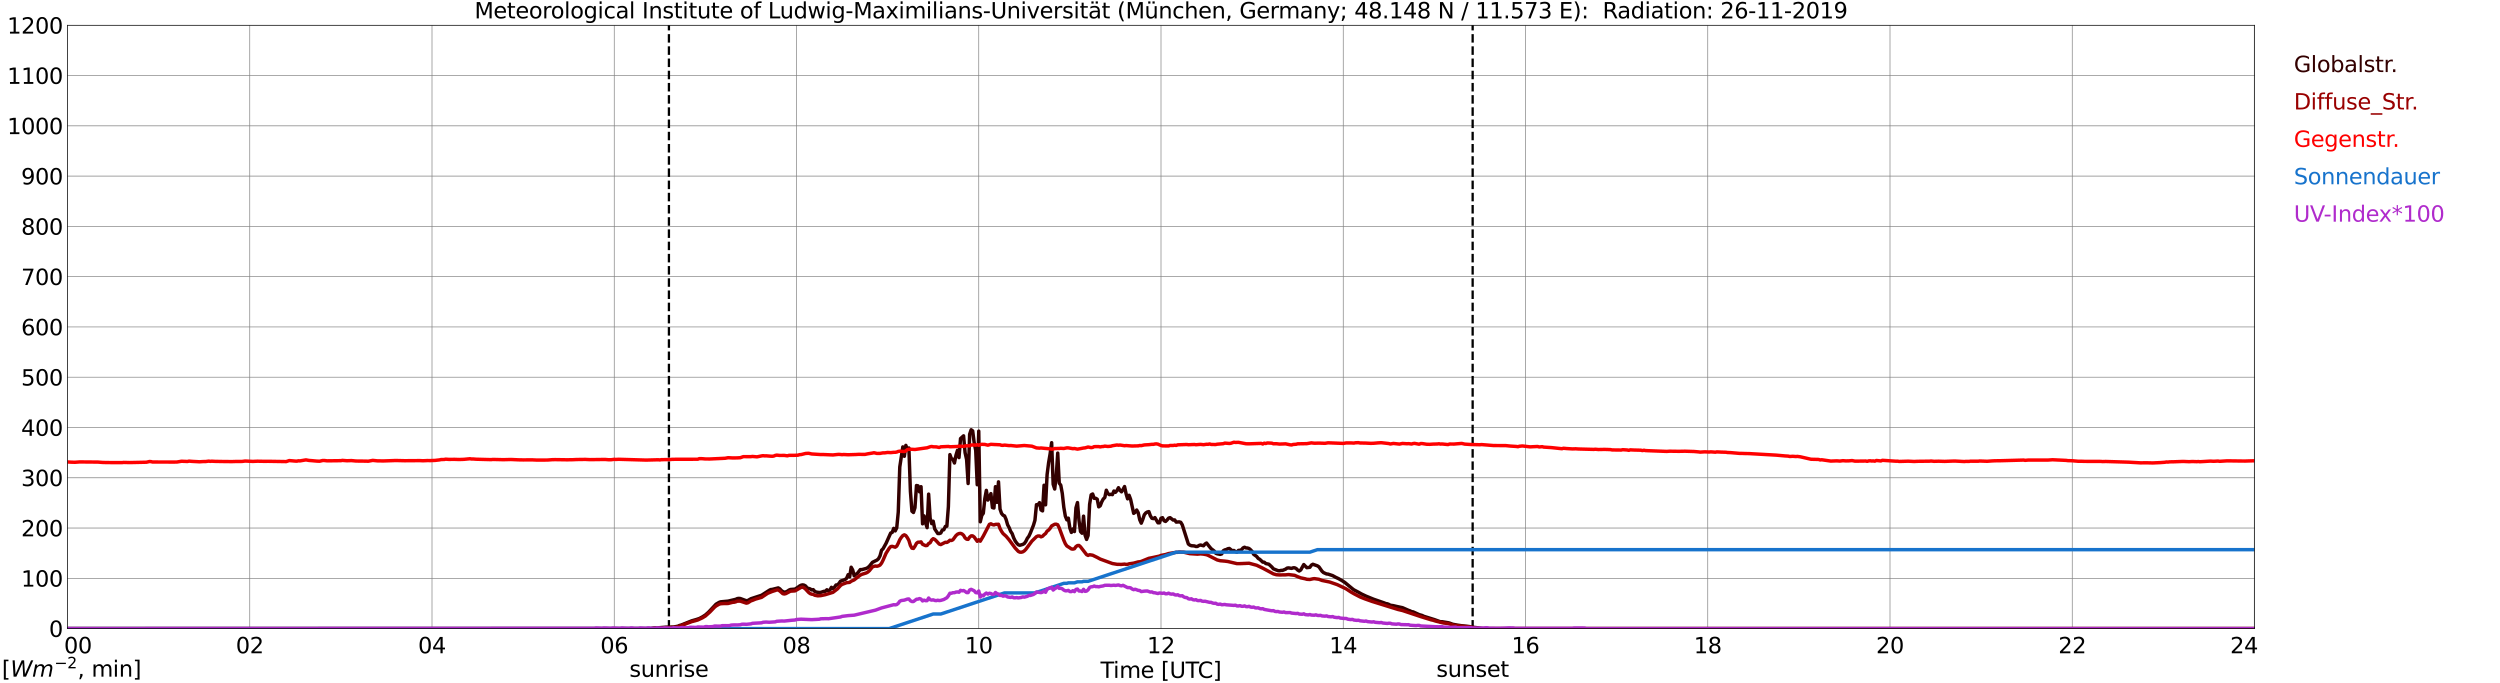 <?xml version="1.0" encoding="utf-8" standalone="no"?>
<!DOCTYPE svg PUBLIC "-//W3C//DTD SVG 1.1//EN"
  "http://www.w3.org/Graphics/SVG/1.1/DTD/svg11.dtd">
<svg xmlns:xlink="http://www.w3.org/1999/xlink" width="1085.4pt" height="296.64pt" viewBox="0 0 1085.4 296.64" xmlns="http://www.w3.org/2000/svg" version="1.1">
 <defs>
  <style type="text/css">*{stroke-linejoin: round; stroke-linecap: butt}</style>
 </defs>
 <g id="figure_1">
  <g id="patch_1">
   <path d="M 0 296.64 
L 1085.4 296.64 
L 1085.4 0 
L 0 0 
z
" style="fill: #ffffff"/>
  </g>
  <g id="axes_1">
   <g id="patch_2">
    <path d="M 29.306 272.909 
L 978.814 272.909 
L 978.814 10.976 
L 29.306 10.976 
z
" style="fill: #ffffff"/>
   </g>
   <g id="patch_3">
    <path d="M 978.814 272.909 
L 978.814 272.909 
L 978.814 10.976 
L 978.814 10.976 
z
" clip-path="url(#pd313bbd7d6)" style="fill: #d3d3d3; opacity: 0.25; stroke: #d3d3d3; stroke-linejoin: miter"/>
   </g>
   <g id="matplotlib.axis_1">
    <g id="xtick_1">
     <g id="line2d_1">
      <path d="M 29.306 272.909 
L 29.306 10.976 
" clip-path="url(#pd313bbd7d6)" style="fill: none; stroke: #808080; stroke-width: 0.3; stroke-linecap: square"/>
     </g>
     <g id="line2d_2"/>
     <g id="text_1">
      <!--    00 -->
      <g transform="translate(18.733 283.627) scale(0.095 -0.095)">
       <defs>
        <path id="DejaVuSans-20" transform="scale(0.016)"/>
        <path id="DejaVuSans-30" d="M 2034 4250 
Q 1547 4250 1301 3770 
Q 1056 3291 1056 2328 
Q 1056 1369 1301 889 
Q 1547 409 2034 409 
Q 2525 409 2770 889 
Q 3016 1369 3016 2328 
Q 3016 3291 2770 3770 
Q 2525 4250 2034 4250 
z
M 2034 4750 
Q 2819 4750 3233 4129 
Q 3647 3509 3647 2328 
Q 3647 1150 3233 529 
Q 2819 -91 2034 -91 
Q 1250 -91 836 529 
Q 422 1150 422 2328 
Q 422 3509 836 4129 
Q 1250 4750 2034 4750 
z
" transform="scale(0.016)"/>
       </defs>
       <use xlink:href="#DejaVuSans-20"/>
       <use xlink:href="#DejaVuSans-20" transform="translate(31.787 0)"/>
       <use xlink:href="#DejaVuSans-20" transform="translate(63.574 0)"/>
       <use xlink:href="#DejaVuSans-30" transform="translate(95.361 0)"/>
       <use xlink:href="#DejaVuSans-30" transform="translate(158.984 0)"/>
      </g>
     </g>
    </g>
    <g id="xtick_2">
     <g id="line2d_3">
      <path d="M 108.431 272.909 
L 108.431 10.976 
" clip-path="url(#pd313bbd7d6)" style="fill: none; stroke: #808080; stroke-width: 0.3; stroke-linecap: square"/>
     </g>
     <g id="line2d_4"/>
     <g id="text_2">
      <!-- 02 -->
      <g transform="translate(102.387 283.627) scale(0.095 -0.095)">
       <defs>
        <path id="DejaVuSans-32" d="M 1228 531 
L 3431 531 
L 3431 0 
L 469 0 
L 469 531 
Q 828 903 1448 1529 
Q 2069 2156 2228 2338 
Q 2531 2678 2651 2914 
Q 2772 3150 2772 3378 
Q 2772 3750 2511 3984 
Q 2250 4219 1831 4219 
Q 1534 4219 1204 4116 
Q 875 4013 500 3803 
L 500 4441 
Q 881 4594 1212 4672 
Q 1544 4750 1819 4750 
Q 2544 4750 2975 4387 
Q 3406 4025 3406 3419 
Q 3406 3131 3298 2873 
Q 3191 2616 2906 2266 
Q 2828 2175 2409 1742 
Q 1991 1309 1228 531 
z
" transform="scale(0.016)"/>
       </defs>
       <use xlink:href="#DejaVuSans-30"/>
       <use xlink:href="#DejaVuSans-32" transform="translate(63.623 0)"/>
      </g>
     </g>
    </g>
    <g id="xtick_3">
     <g id="line2d_5">
      <path d="M 187.557 272.909 
L 187.557 10.976 
" clip-path="url(#pd313bbd7d6)" style="fill: none; stroke: #808080; stroke-width: 0.3; stroke-linecap: square"/>
     </g>
     <g id="line2d_6"/>
     <g id="text_3">
      <!-- 04 -->
      <g transform="translate(181.513 283.627) scale(0.095 -0.095)">
       <defs>
        <path id="DejaVuSans-34" d="M 2419 4116 
L 825 1625 
L 2419 1625 
L 2419 4116 
z
M 2253 4666 
L 3047 4666 
L 3047 1625 
L 3713 1625 
L 3713 1100 
L 3047 1100 
L 3047 0 
L 2419 0 
L 2419 1100 
L 313 1100 
L 313 1709 
L 2253 4666 
z
" transform="scale(0.016)"/>
       </defs>
       <use xlink:href="#DejaVuSans-30"/>
       <use xlink:href="#DejaVuSans-34" transform="translate(63.623 0)"/>
      </g>
     </g>
    </g>
    <g id="xtick_4">
     <g id="line2d_7">
      <path d="M 266.683 272.909 
L 266.683 10.976 
" clip-path="url(#pd313bbd7d6)" style="fill: none; stroke: #808080; stroke-width: 0.3; stroke-linecap: square"/>
     </g>
     <g id="line2d_8"/>
     <g id="text_4">
      <!-- 06 -->
      <g transform="translate(260.638 283.627) scale(0.095 -0.095)">
       <defs>
        <path id="DejaVuSans-36" d="M 2113 2584 
Q 1688 2584 1439 2293 
Q 1191 2003 1191 1497 
Q 1191 994 1439 701 
Q 1688 409 2113 409 
Q 2538 409 2786 701 
Q 3034 994 3034 1497 
Q 3034 2003 2786 2293 
Q 2538 2584 2113 2584 
z
M 3366 4563 
L 3366 3988 
Q 3128 4100 2886 4159 
Q 2644 4219 2406 4219 
Q 1781 4219 1451 3797 
Q 1122 3375 1075 2522 
Q 1259 2794 1537 2939 
Q 1816 3084 2150 3084 
Q 2853 3084 3261 2657 
Q 3669 2231 3669 1497 
Q 3669 778 3244 343 
Q 2819 -91 2113 -91 
Q 1303 -91 875 529 
Q 447 1150 447 2328 
Q 447 3434 972 4092 
Q 1497 4750 2381 4750 
Q 2619 4750 2861 4703 
Q 3103 4656 3366 4563 
z
" transform="scale(0.016)"/>
       </defs>
       <use xlink:href="#DejaVuSans-30"/>
       <use xlink:href="#DejaVuSans-36" transform="translate(63.623 0)"/>
      </g>
     </g>
    </g>
    <g id="xtick_5">
     <g id="line2d_9">
      <path d="M 345.808 272.909 
L 345.808 10.976 
" clip-path="url(#pd313bbd7d6)" style="fill: none; stroke: #808080; stroke-width: 0.3; stroke-linecap: square"/>
     </g>
     <g id="line2d_10"/>
     <g id="text_5">
      <!-- 08 -->
      <g transform="translate(339.764 283.627) scale(0.095 -0.095)">
       <defs>
        <path id="DejaVuSans-38" d="M 2034 2216 
Q 1584 2216 1326 1975 
Q 1069 1734 1069 1313 
Q 1069 891 1326 650 
Q 1584 409 2034 409 
Q 2484 409 2743 651 
Q 3003 894 3003 1313 
Q 3003 1734 2745 1975 
Q 2488 2216 2034 2216 
z
M 1403 2484 
Q 997 2584 770 2862 
Q 544 3141 544 3541 
Q 544 4100 942 4425 
Q 1341 4750 2034 4750 
Q 2731 4750 3128 4425 
Q 3525 4100 3525 3541 
Q 3525 3141 3298 2862 
Q 3072 2584 2669 2484 
Q 3125 2378 3379 2068 
Q 3634 1759 3634 1313 
Q 3634 634 3220 271 
Q 2806 -91 2034 -91 
Q 1263 -91 848 271 
Q 434 634 434 1313 
Q 434 1759 690 2068 
Q 947 2378 1403 2484 
z
M 1172 3481 
Q 1172 3119 1398 2916 
Q 1625 2713 2034 2713 
Q 2441 2713 2670 2916 
Q 2900 3119 2900 3481 
Q 2900 3844 2670 4047 
Q 2441 4250 2034 4250 
Q 1625 4250 1398 4047 
Q 1172 3844 1172 3481 
z
" transform="scale(0.016)"/>
       </defs>
       <use xlink:href="#DejaVuSans-30"/>
       <use xlink:href="#DejaVuSans-38" transform="translate(63.623 0)"/>
      </g>
     </g>
    </g>
    <g id="xtick_6">
     <g id="line2d_11">
      <path d="M 424.934 272.909 
L 424.934 10.976 
" clip-path="url(#pd313bbd7d6)" style="fill: none; stroke: #808080; stroke-width: 0.3; stroke-linecap: square"/>
     </g>
     <g id="line2d_12"/>
     <g id="text_6">
      <!-- 10 -->
      <g transform="translate(418.89 283.627) scale(0.095 -0.095)">
       <defs>
        <path id="DejaVuSans-31" d="M 794 531 
L 1825 531 
L 1825 4091 
L 703 3866 
L 703 4441 
L 1819 4666 
L 2450 4666 
L 2450 531 
L 3481 531 
L 3481 0 
L 794 0 
L 794 531 
z
" transform="scale(0.016)"/>
       </defs>
       <use xlink:href="#DejaVuSans-31"/>
       <use xlink:href="#DejaVuSans-30" transform="translate(63.623 0)"/>
      </g>
     </g>
    </g>
    <g id="xtick_7">
     <g id="line2d_13">
      <path d="M 504.06 272.909 
L 504.06 10.976 
" clip-path="url(#pd313bbd7d6)" style="fill: none; stroke: #808080; stroke-width: 0.3; stroke-linecap: square"/>
     </g>
     <g id="line2d_14"/>
     <g id="text_7">
      <!-- 12 -->
      <g transform="translate(498.015 283.627) scale(0.095 -0.095)">
       <use xlink:href="#DejaVuSans-31"/>
       <use xlink:href="#DejaVuSans-32" transform="translate(63.623 0)"/>
      </g>
     </g>
    </g>
    <g id="xtick_8">
     <g id="line2d_15">
      <path d="M 583.185 272.909 
L 583.185 10.976 
" clip-path="url(#pd313bbd7d6)" style="fill: none; stroke: #808080; stroke-width: 0.3; stroke-linecap: square"/>
     </g>
     <g id="line2d_16"/>
     <g id="text_8">
      <!-- 14 -->
      <g transform="translate(577.141 283.627) scale(0.095 -0.095)">
       <use xlink:href="#DejaVuSans-31"/>
       <use xlink:href="#DejaVuSans-34" transform="translate(63.623 0)"/>
      </g>
     </g>
    </g>
    <g id="xtick_9">
     <g id="line2d_17">
      <path d="M 662.311 272.909 
L 662.311 10.976 
" clip-path="url(#pd313bbd7d6)" style="fill: none; stroke: #808080; stroke-width: 0.3; stroke-linecap: square"/>
     </g>
     <g id="line2d_18"/>
     <g id="text_9">
      <!-- 16 -->
      <g transform="translate(656.267 283.627) scale(0.095 -0.095)">
       <use xlink:href="#DejaVuSans-31"/>
       <use xlink:href="#DejaVuSans-36" transform="translate(63.623 0)"/>
      </g>
     </g>
    </g>
    <g id="xtick_10">
     <g id="line2d_19">
      <path d="M 741.437 272.909 
L 741.437 10.976 
" clip-path="url(#pd313bbd7d6)" style="fill: none; stroke: #808080; stroke-width: 0.3; stroke-linecap: square"/>
     </g>
     <g id="line2d_20"/>
     <g id="text_10">
      <!-- 18 -->
      <g transform="translate(735.392 283.627) scale(0.095 -0.095)">
       <use xlink:href="#DejaVuSans-31"/>
       <use xlink:href="#DejaVuSans-38" transform="translate(63.623 0)"/>
      </g>
     </g>
    </g>
    <g id="xtick_11">
     <g id="line2d_21">
      <path d="M 820.562 272.909 
L 820.562 10.976 
" clip-path="url(#pd313bbd7d6)" style="fill: none; stroke: #808080; stroke-width: 0.3; stroke-linecap: square"/>
     </g>
     <g id="line2d_22"/>
     <g id="text_11">
      <!-- 20 -->
      <g transform="translate(814.518 283.627) scale(0.095 -0.095)">
       <use xlink:href="#DejaVuSans-32"/>
       <use xlink:href="#DejaVuSans-30" transform="translate(63.623 0)"/>
      </g>
     </g>
    </g>
    <g id="xtick_12">
     <g id="line2d_23">
      <path d="M 899.688 272.909 
L 899.688 10.976 
" clip-path="url(#pd313bbd7d6)" style="fill: none; stroke: #808080; stroke-width: 0.3; stroke-linecap: square"/>
     </g>
     <g id="line2d_24"/>
     <g id="text_12">
      <!-- 22 -->
      <g transform="translate(893.644 283.627) scale(0.095 -0.095)">
       <use xlink:href="#DejaVuSans-32"/>
       <use xlink:href="#DejaVuSans-32" transform="translate(63.623 0)"/>
      </g>
     </g>
    </g>
    <g id="xtick_13">
     <g id="line2d_25">
      <path d="M 978.814 272.909 
L 978.814 10.976 
" clip-path="url(#pd313bbd7d6)" style="fill: none; stroke: #808080; stroke-width: 0.3; stroke-linecap: square"/>
     </g>
     <g id="line2d_26"/>
     <g id="text_13">
      <!-- 24    -->
      <g transform="translate(968.241 283.627) scale(0.095 -0.095)">
       <use xlink:href="#DejaVuSans-32"/>
       <use xlink:href="#DejaVuSans-34" transform="translate(63.623 0)"/>
       <use xlink:href="#DejaVuSans-20" transform="translate(127.246 0)"/>
       <use xlink:href="#DejaVuSans-20" transform="translate(159.033 0)"/>
       <use xlink:href="#DejaVuSans-20" transform="translate(190.82 0)"/>
      </g>
     </g>
    </g>
    <g id="text_14">
     <!-- Time [UTC] -->
     <g transform="translate(477.806 294.322) scale(0.095 -0.095)">
      <defs>
       <path id="DejaVuSans-54" d="M -19 4666 
L 3928 4666 
L 3928 4134 
L 2272 4134 
L 2272 0 
L 1638 0 
L 1638 4134 
L -19 4134 
L -19 4666 
z
" transform="scale(0.016)"/>
       <path id="DejaVuSans-69" d="M 603 3500 
L 1178 3500 
L 1178 0 
L 603 0 
L 603 3500 
z
M 603 4863 
L 1178 4863 
L 1178 4134 
L 603 4134 
L 603 4863 
z
" transform="scale(0.016)"/>
       <path id="DejaVuSans-6d" d="M 3328 2828 
Q 3544 3216 3844 3400 
Q 4144 3584 4550 3584 
Q 5097 3584 5394 3201 
Q 5691 2819 5691 2113 
L 5691 0 
L 5113 0 
L 5113 2094 
Q 5113 2597 4934 2840 
Q 4756 3084 4391 3084 
Q 3944 3084 3684 2787 
Q 3425 2491 3425 1978 
L 3425 0 
L 2847 0 
L 2847 2094 
Q 2847 2600 2669 2842 
Q 2491 3084 2119 3084 
Q 1678 3084 1418 2786 
Q 1159 2488 1159 1978 
L 1159 0 
L 581 0 
L 581 3500 
L 1159 3500 
L 1159 2956 
Q 1356 3278 1631 3431 
Q 1906 3584 2284 3584 
Q 2666 3584 2933 3390 
Q 3200 3197 3328 2828 
z
" transform="scale(0.016)"/>
       <path id="DejaVuSans-65" d="M 3597 1894 
L 3597 1613 
L 953 1613 
Q 991 1019 1311 708 
Q 1631 397 2203 397 
Q 2534 397 2845 478 
Q 3156 559 3463 722 
L 3463 178 
Q 3153 47 2828 -22 
Q 2503 -91 2169 -91 
Q 1331 -91 842 396 
Q 353 884 353 1716 
Q 353 2575 817 3079 
Q 1281 3584 2069 3584 
Q 2775 3584 3186 3129 
Q 3597 2675 3597 1894 
z
M 3022 2063 
Q 3016 2534 2758 2815 
Q 2500 3097 2075 3097 
Q 1594 3097 1305 2825 
Q 1016 2553 972 2059 
L 3022 2063 
z
" transform="scale(0.016)"/>
       <path id="DejaVuSans-5b" d="M 550 4863 
L 1875 4863 
L 1875 4416 
L 1125 4416 
L 1125 -397 
L 1875 -397 
L 1875 -844 
L 550 -844 
L 550 4863 
z
" transform="scale(0.016)"/>
       <path id="DejaVuSans-55" d="M 556 4666 
L 1191 4666 
L 1191 1831 
Q 1191 1081 1462 751 
Q 1734 422 2344 422 
Q 2950 422 3222 751 
Q 3494 1081 3494 1831 
L 3494 4666 
L 4128 4666 
L 4128 1753 
Q 4128 841 3676 375 
Q 3225 -91 2344 -91 
Q 1459 -91 1007 375 
Q 556 841 556 1753 
L 556 4666 
z
" transform="scale(0.016)"/>
       <path id="DejaVuSans-43" d="M 4122 4306 
L 4122 3641 
Q 3803 3938 3442 4084 
Q 3081 4231 2675 4231 
Q 1875 4231 1450 3742 
Q 1025 3253 1025 2328 
Q 1025 1406 1450 917 
Q 1875 428 2675 428 
Q 3081 428 3442 575 
Q 3803 722 4122 1019 
L 4122 359 
Q 3791 134 3420 21 
Q 3050 -91 2638 -91 
Q 1578 -91 968 557 
Q 359 1206 359 2328 
Q 359 3453 968 4101 
Q 1578 4750 2638 4750 
Q 3056 4750 3426 4639 
Q 3797 4528 4122 4306 
z
" transform="scale(0.016)"/>
       <path id="DejaVuSans-5d" d="M 1947 4863 
L 1947 -844 
L 622 -844 
L 622 -397 
L 1369 -397 
L 1369 4416 
L 622 4416 
L 622 4863 
L 1947 4863 
z
" transform="scale(0.016)"/>
      </defs>
      <use xlink:href="#DejaVuSans-54"/>
      <use xlink:href="#DejaVuSans-69" transform="translate(57.959 0)"/>
      <use xlink:href="#DejaVuSans-6d" transform="translate(85.742 0)"/>
      <use xlink:href="#DejaVuSans-65" transform="translate(183.154 0)"/>
      <use xlink:href="#DejaVuSans-20" transform="translate(244.678 0)"/>
      <use xlink:href="#DejaVuSans-5b" transform="translate(276.465 0)"/>
      <use xlink:href="#DejaVuSans-55" transform="translate(315.479 0)"/>
      <use xlink:href="#DejaVuSans-54" transform="translate(388.672 0)"/>
      <use xlink:href="#DejaVuSans-43" transform="translate(443.881 0)"/>
      <use xlink:href="#DejaVuSans-5d" transform="translate(513.705 0)"/>
     </g>
    </g>
   </g>
   <g id="matplotlib.axis_2">
    <g id="ytick_1">
     <g id="line2d_27">
      <path d="M 29.306 272.909 
L 978.814 272.909 
" clip-path="url(#pd313bbd7d6)" style="fill: none; stroke: #808080; stroke-width: 0.3; stroke-linecap: square"/>
     </g>
     <g id="line2d_28"/>
     <g id="text_15">
      <!-- 0 -->
      <g transform="translate(21.261 276.518) scale(0.095 -0.095)">
       <use xlink:href="#DejaVuSans-30"/>
      </g>
     </g>
    </g>
    <g id="ytick_2">
     <g id="line2d_29">
      <path d="M 29.306 251.081 
L 978.814 251.081 
" clip-path="url(#pd313bbd7d6)" style="fill: none; stroke: #808080; stroke-width: 0.3; stroke-linecap: square"/>
     </g>
     <g id="line2d_30"/>
     <g id="text_16">
      <!-- 100 -->
      <g transform="translate(9.173 254.69) scale(0.095 -0.095)">
       <use xlink:href="#DejaVuSans-31"/>
       <use xlink:href="#DejaVuSans-30" transform="translate(63.623 0)"/>
       <use xlink:href="#DejaVuSans-30" transform="translate(127.246 0)"/>
      </g>
     </g>
    </g>
    <g id="ytick_3">
     <g id="line2d_31">
      <path d="M 29.306 229.253 
L 978.814 229.253 
" clip-path="url(#pd313bbd7d6)" style="fill: none; stroke: #808080; stroke-width: 0.3; stroke-linecap: square"/>
     </g>
     <g id="line2d_32"/>
     <g id="text_17">
      <!-- 200 -->
      <g transform="translate(9.173 232.863) scale(0.095 -0.095)">
       <use xlink:href="#DejaVuSans-32"/>
       <use xlink:href="#DejaVuSans-30" transform="translate(63.623 0)"/>
       <use xlink:href="#DejaVuSans-30" transform="translate(127.246 0)"/>
      </g>
     </g>
    </g>
    <g id="ytick_4">
     <g id="line2d_33">
      <path d="M 29.306 207.426 
L 978.814 207.426 
" clip-path="url(#pd313bbd7d6)" style="fill: none; stroke: #808080; stroke-width: 0.3; stroke-linecap: square"/>
     </g>
     <g id="line2d_34"/>
     <g id="text_18">
      <!-- 300 -->
      <g transform="translate(9.173 211.035) scale(0.095 -0.095)">
       <defs>
        <path id="DejaVuSans-33" d="M 2597 2516 
Q 3050 2419 3304 2112 
Q 3559 1806 3559 1356 
Q 3559 666 3084 287 
Q 2609 -91 1734 -91 
Q 1441 -91 1130 -33 
Q 819 25 488 141 
L 488 750 
Q 750 597 1062 519 
Q 1375 441 1716 441 
Q 2309 441 2620 675 
Q 2931 909 2931 1356 
Q 2931 1769 2642 2001 
Q 2353 2234 1838 2234 
L 1294 2234 
L 1294 2753 
L 1863 2753 
Q 2328 2753 2575 2939 
Q 2822 3125 2822 3475 
Q 2822 3834 2567 4026 
Q 2313 4219 1838 4219 
Q 1578 4219 1281 4162 
Q 984 4106 628 3988 
L 628 4550 
Q 988 4650 1302 4700 
Q 1616 4750 1894 4750 
Q 2613 4750 3031 4423 
Q 3450 4097 3450 3541 
Q 3450 3153 3228 2886 
Q 3006 2619 2597 2516 
z
" transform="scale(0.016)"/>
       </defs>
       <use xlink:href="#DejaVuSans-33"/>
       <use xlink:href="#DejaVuSans-30" transform="translate(63.623 0)"/>
       <use xlink:href="#DejaVuSans-30" transform="translate(127.246 0)"/>
      </g>
     </g>
    </g>
    <g id="ytick_5">
     <g id="line2d_35">
      <path d="M 29.306 185.598 
L 978.814 185.598 
" clip-path="url(#pd313bbd7d6)" style="fill: none; stroke: #808080; stroke-width: 0.3; stroke-linecap: square"/>
     </g>
     <g id="line2d_36"/>
     <g id="text_19">
      <!-- 400 -->
      <g transform="translate(9.173 189.207) scale(0.095 -0.095)">
       <use xlink:href="#DejaVuSans-34"/>
       <use xlink:href="#DejaVuSans-30" transform="translate(63.623 0)"/>
       <use xlink:href="#DejaVuSans-30" transform="translate(127.246 0)"/>
      </g>
     </g>
    </g>
    <g id="ytick_6">
     <g id="line2d_37">
      <path d="M 29.306 163.77 
L 978.814 163.77 
" clip-path="url(#pd313bbd7d6)" style="fill: none; stroke: #808080; stroke-width: 0.3; stroke-linecap: square"/>
     </g>
     <g id="line2d_38"/>
     <g id="text_20">
      <!-- 500 -->
      <g transform="translate(9.173 167.379) scale(0.095 -0.095)">
       <defs>
        <path id="DejaVuSans-35" d="M 691 4666 
L 3169 4666 
L 3169 4134 
L 1269 4134 
L 1269 2991 
Q 1406 3038 1543 3061 
Q 1681 3084 1819 3084 
Q 2600 3084 3056 2656 
Q 3513 2228 3513 1497 
Q 3513 744 3044 326 
Q 2575 -91 1722 -91 
Q 1428 -91 1123 -41 
Q 819 9 494 109 
L 494 744 
Q 775 591 1075 516 
Q 1375 441 1709 441 
Q 2250 441 2565 725 
Q 2881 1009 2881 1497 
Q 2881 1984 2565 2268 
Q 2250 2553 1709 2553 
Q 1456 2553 1204 2497 
Q 953 2441 691 2322 
L 691 4666 
z
" transform="scale(0.016)"/>
       </defs>
       <use xlink:href="#DejaVuSans-35"/>
       <use xlink:href="#DejaVuSans-30" transform="translate(63.623 0)"/>
       <use xlink:href="#DejaVuSans-30" transform="translate(127.246 0)"/>
      </g>
     </g>
    </g>
    <g id="ytick_7">
     <g id="line2d_39">
      <path d="M 29.306 141.942 
L 978.814 141.942 
" clip-path="url(#pd313bbd7d6)" style="fill: none; stroke: #808080; stroke-width: 0.3; stroke-linecap: square"/>
     </g>
     <g id="line2d_40"/>
     <g id="text_21">
      <!-- 600 -->
      <g transform="translate(9.173 145.551) scale(0.095 -0.095)">
       <use xlink:href="#DejaVuSans-36"/>
       <use xlink:href="#DejaVuSans-30" transform="translate(63.623 0)"/>
       <use xlink:href="#DejaVuSans-30" transform="translate(127.246 0)"/>
      </g>
     </g>
    </g>
    <g id="ytick_8">
     <g id="line2d_41">
      <path d="M 29.306 120.114 
L 978.814 120.114 
" clip-path="url(#pd313bbd7d6)" style="fill: none; stroke: #808080; stroke-width: 0.3; stroke-linecap: square"/>
     </g>
     <g id="line2d_42"/>
     <g id="text_22">
      <!-- 700 -->
      <g transform="translate(9.173 123.724) scale(0.095 -0.095)">
       <defs>
        <path id="DejaVuSans-37" d="M 525 4666 
L 3525 4666 
L 3525 4397 
L 1831 0 
L 1172 0 
L 2766 4134 
L 525 4134 
L 525 4666 
z
" transform="scale(0.016)"/>
       </defs>
       <use xlink:href="#DejaVuSans-37"/>
       <use xlink:href="#DejaVuSans-30" transform="translate(63.623 0)"/>
       <use xlink:href="#DejaVuSans-30" transform="translate(127.246 0)"/>
      </g>
     </g>
    </g>
    <g id="ytick_9">
     <g id="line2d_43">
      <path d="M 29.306 98.287 
L 978.814 98.287 
" clip-path="url(#pd313bbd7d6)" style="fill: none; stroke: #808080; stroke-width: 0.3; stroke-linecap: square"/>
     </g>
     <g id="line2d_44"/>
     <g id="text_23">
      <!-- 800 -->
      <g transform="translate(9.173 101.896) scale(0.095 -0.095)">
       <use xlink:href="#DejaVuSans-38"/>
       <use xlink:href="#DejaVuSans-30" transform="translate(63.623 0)"/>
       <use xlink:href="#DejaVuSans-30" transform="translate(127.246 0)"/>
      </g>
     </g>
    </g>
    <g id="ytick_10">
     <g id="line2d_45">
      <path d="M 29.306 76.459 
L 978.814 76.459 
" clip-path="url(#pd313bbd7d6)" style="fill: none; stroke: #808080; stroke-width: 0.3; stroke-linecap: square"/>
     </g>
     <g id="line2d_46"/>
     <g id="text_24">
      <!-- 900 -->
      <g transform="translate(9.173 80.068) scale(0.095 -0.095)">
       <defs>
        <path id="DejaVuSans-39" d="M 703 97 
L 703 672 
Q 941 559 1184 500 
Q 1428 441 1663 441 
Q 2288 441 2617 861 
Q 2947 1281 2994 2138 
Q 2813 1869 2534 1725 
Q 2256 1581 1919 1581 
Q 1219 1581 811 2004 
Q 403 2428 403 3163 
Q 403 3881 828 4315 
Q 1253 4750 1959 4750 
Q 2769 4750 3195 4129 
Q 3622 3509 3622 2328 
Q 3622 1225 3098 567 
Q 2575 -91 1691 -91 
Q 1453 -91 1209 -44 
Q 966 3 703 97 
z
M 1959 2075 
Q 2384 2075 2632 2365 
Q 2881 2656 2881 3163 
Q 2881 3666 2632 3958 
Q 2384 4250 1959 4250 
Q 1534 4250 1286 3958 
Q 1038 3666 1038 3163 
Q 1038 2656 1286 2365 
Q 1534 2075 1959 2075 
z
" transform="scale(0.016)"/>
       </defs>
       <use xlink:href="#DejaVuSans-39"/>
       <use xlink:href="#DejaVuSans-30" transform="translate(63.623 0)"/>
       <use xlink:href="#DejaVuSans-30" transform="translate(127.246 0)"/>
      </g>
     </g>
    </g>
    <g id="ytick_11">
     <g id="line2d_47">
      <path d="M 29.306 54.631 
L 978.814 54.631 
" clip-path="url(#pd313bbd7d6)" style="fill: none; stroke: #808080; stroke-width: 0.3; stroke-linecap: square"/>
     </g>
     <g id="line2d_48"/>
     <g id="text_25">
      <!-- 1000 -->
      <g transform="translate(3.128 58.24) scale(0.095 -0.095)">
       <use xlink:href="#DejaVuSans-31"/>
       <use xlink:href="#DejaVuSans-30" transform="translate(63.623 0)"/>
       <use xlink:href="#DejaVuSans-30" transform="translate(127.246 0)"/>
       <use xlink:href="#DejaVuSans-30" transform="translate(190.869 0)"/>
      </g>
     </g>
    </g>
    <g id="ytick_12">
     <g id="line2d_49">
      <path d="M 29.306 32.803 
L 978.814 32.803 
" clip-path="url(#pd313bbd7d6)" style="fill: none; stroke: #808080; stroke-width: 0.3; stroke-linecap: square"/>
     </g>
     <g id="line2d_50"/>
     <g id="text_26">
      <!-- 1100 -->
      <g transform="translate(3.128 36.413) scale(0.095 -0.095)">
       <use xlink:href="#DejaVuSans-31"/>
       <use xlink:href="#DejaVuSans-31" transform="translate(63.623 0)"/>
       <use xlink:href="#DejaVuSans-30" transform="translate(127.246 0)"/>
       <use xlink:href="#DejaVuSans-30" transform="translate(190.869 0)"/>
      </g>
     </g>
    </g>
    <g id="ytick_13">
     <g id="line2d_51">
      <path d="M 29.306 10.976 
L 978.814 10.976 
" clip-path="url(#pd313bbd7d6)" style="fill: none; stroke: #808080; stroke-width: 0.3; stroke-linecap: square"/>
     </g>
     <g id="line2d_52"/>
     <g id="text_27">
      <!-- 1200 -->
      <g transform="translate(3.128 14.585) scale(0.095 -0.095)">
       <use xlink:href="#DejaVuSans-31"/>
       <use xlink:href="#DejaVuSans-32" transform="translate(63.623 0)"/>
       <use xlink:href="#DejaVuSans-30" transform="translate(127.246 0)"/>
       <use xlink:href="#DejaVuSans-30" transform="translate(190.869 0)"/>
      </g>
     </g>
    </g>
   </g>
   <g id="line2d_53">
    <path d="M 290.42 272.909 
L 290.42 10.976 
" clip-path="url(#pd313bbd7d6)" style="fill: none; stroke-dasharray: 3.7,1.6; stroke-dashoffset: 0; stroke: #000000"/>
   </g>
   <g id="line2d_54">
    <path d="M 639.365 272.909 
L 639.365 10.976 
" clip-path="url(#pd313bbd7d6)" style="fill: none; stroke-dasharray: 3.7,1.6; stroke-dashoffset: 0; stroke: #000000"/>
   </g>
   <g id="line2d_55">
    <path d="M 29.306 272.909 
L 282.508 272.909 
L 283.827 272.71 
L 289.102 272.302 
L 292.399 272.239 
L 294.377 271.863 
L 295.036 271.549 
L 295.696 271.392 
L 300.311 269.541 
L 302.289 268.978 
L 303.608 268.539 
L 304.927 267.849 
L 306.246 267.002 
L 307.564 265.841 
L 310.861 262.329 
L 312.18 261.545 
L 312.839 261.294 
L 314.158 261.168 
L 316.136 260.98 
L 319.433 260.196 
L 320.093 259.882 
L 320.752 259.788 
L 321.411 259.851 
L 324.049 260.823 
L 324.708 260.698 
L 326.027 259.945 
L 330.643 258.439 
L 333.94 256.307 
L 334.599 255.962 
L 335.258 255.898 
L 337.896 255.241 
L 338.555 255.647 
L 339.215 256.37 
L 339.874 256.839 
L 340.533 257.123 
L 341.193 256.996 
L 341.852 256.684 
L 342.512 256.213 
L 343.171 255.931 
L 345.149 255.774 
L 346.468 254.927 
L 347.127 254.425 
L 347.787 254.08 
L 348.446 253.923 
L 349.105 254.05 
L 349.765 254.425 
L 350.424 255.272 
L 351.743 255.68 
L 352.402 256.119 
L 353.062 255.994 
L 353.721 256.745 
L 354.38 257.06 
L 355.699 257.247 
L 356.359 257.186 
L 357.677 256.745 
L 358.337 256.715 
L 358.996 256.056 
L 359.655 256.464 
L 360.315 256.182 
L 360.974 254.99 
L 361.634 255.554 
L 362.293 254.958 
L 362.952 253.986 
L 363.612 253.923 
L 364.271 253.266 
L 364.93 252.292 
L 366.249 251.854 
L 366.909 251.603 
L 367.568 251.07 
L 368.227 249.501 
L 368.887 250.474 
L 369.546 246.272 
L 370.206 247.462 
L 370.865 250.003 
L 371.524 249.346 
L 372.184 249.001 
L 373.502 247.307 
L 374.162 247.307 
L 376.14 246.772 
L 376.799 246.397 
L 377.459 245.801 
L 378.777 244.14 
L 380.096 243.481 
L 380.756 243.166 
L 381.415 242.57 
L 382.074 241.315 
L 382.734 238.901 
L 383.393 238.242 
L 384.712 235.858 
L 386.69 231.438 
L 387.349 231.154 
L 388.009 229.4 
L 388.668 230.497 
L 389.328 229.149 
L 389.987 222.343 
L 390.646 202.741 
L 391.965 194.023 
L 392.624 198.101 
L 393.284 193.364 
L 393.943 195.182 
L 394.603 194.493 
L 395.262 213.31 
L 395.921 221.934 
L 396.581 222.5 
L 397.24 220.428 
L 397.899 210.802 
L 398.559 210.927 
L 399.218 213.531 
L 399.878 211.302 
L 400.537 227.422 
L 401.196 223.973 
L 401.856 227.046 
L 402.515 229.085 
L 403.175 214.533 
L 403.834 224.977 
L 404.493 227.328 
L 405.153 226.293 
L 405.812 229.618 
L 407.131 231.626 
L 407.79 231.657 
L 408.45 231.405 
L 409.109 230.12 
L 409.768 229.995 
L 410.428 228.553 
L 411.087 228.459 
L 411.746 220.022 
L 412.406 197.378 
L 413.065 199.196 
L 413.725 199.386 
L 414.384 201.017 
L 415.043 197.66 
L 415.703 195.497 
L 416.362 198.664 
L 417.022 190.415 
L 418.34 189.223 
L 419 196.531 
L 419.659 199.511 
L 420.318 209.923 
L 420.978 188.534 
L 421.637 186.591 
L 422.297 187.091 
L 422.956 192.266 
L 423.615 195.56 
L 424.275 210.455 
L 424.934 187.187 
L 425.593 226.544 
L 426.253 223.753 
L 426.912 222.845 
L 427.572 216.477 
L 428.231 212.902 
L 428.89 217.104 
L 429.55 216.069 
L 430.209 214.314 
L 430.869 220.367 
L 431.528 220.555 
L 432.187 211.302 
L 432.847 218.108 
L 433.506 209.202 
L 434.165 220.994 
L 434.825 222.908 
L 435.484 223.692 
L 436.144 224.004 
L 436.803 225.51 
L 437.462 227.83 
L 438.122 229.055 
L 438.781 230.685 
L 439.44 231.687 
L 440.1 233.508 
L 440.759 234.856 
L 441.419 235.797 
L 442.078 236.487 
L 442.737 236.738 
L 444.056 236.36 
L 444.716 235.985 
L 445.375 235.044 
L 446.034 233.695 
L 446.694 232.818 
L 447.353 231.405 
L 448.672 228.081 
L 449.331 225.885 
L 449.991 219.112 
L 450.65 219.175 
L 451.309 218.235 
L 451.969 221.402 
L 452.628 221.81 
L 453.287 210.676 
L 453.947 219.175 
L 454.606 206.066 
L 455.266 200.89 
L 455.925 197.003 
L 456.584 192.203 
L 457.244 210.267 
L 457.903 212.306 
L 458.563 206.819 
L 459.222 196.719 
L 459.881 209.765 
L 460.541 210.645 
L 461.2 214.221 
L 461.859 220.21 
L 462.519 224.067 
L 463.178 225.698 
L 463.838 224.977 
L 464.497 229.273 
L 465.156 231.154 
L 465.816 229.651 
L 466.475 230.779 
L 467.134 220.492 
L 467.794 218.202 
L 468.453 225.949 
L 469.113 230.779 
L 469.772 231.499 
L 470.431 224.098 
L 471.091 232.346 
L 471.75 234.197 
L 472.409 232.503 
L 473.069 218.955 
L 473.728 214.847 
L 474.388 214.472 
L 475.047 216.353 
L 475.706 216.32 
L 476.366 216.729 
L 477.025 220.053 
L 477.685 219.584 
L 478.344 217.857 
L 479.003 216.635 
L 479.663 216.008 
L 480.322 212.839 
L 480.981 214.251 
L 481.641 214.753 
L 482.3 214.596 
L 482.96 214.753 
L 483.619 213.184 
L 484.278 213.749 
L 484.938 212.996 
L 485.597 211.743 
L 486.256 212.902 
L 486.916 213.531 
L 487.575 212.494 
L 488.235 211.241 
L 488.894 214.345 
L 489.553 216.571 
L 490.213 215.035 
L 490.872 216.822 
L 492.191 222.875 
L 492.85 222.406 
L 493.51 221.432 
L 494.169 222.624 
L 494.828 225.667 
L 495.488 227.14 
L 496.147 225.51 
L 496.807 223.502 
L 497.466 222.687 
L 498.125 222.279 
L 498.785 222.122 
L 499.444 223.943 
L 500.103 225.008 
L 500.763 225.165 
L 501.422 224.726 
L 502.741 226.983 
L 503.4 226.983 
L 504.06 225.008 
L 504.719 224.757 
L 505.379 226.075 
L 506.038 226.387 
L 506.697 225.761 
L 507.357 224.944 
L 508.016 224.757 
L 509.335 225.791 
L 509.994 225.73 
L 510.654 226.671 
L 511.972 226.577 
L 512.632 226.765 
L 513.291 227.863 
L 515.929 236.173 
L 516.588 236.675 
L 517.247 236.926 
L 518.566 237.02 
L 519.226 237.271 
L 519.885 237.24 
L 520.544 236.832 
L 521.204 236.611 
L 522.522 236.956 
L 523.182 236.173 
L 523.841 235.765 
L 525.16 237.428 
L 525.819 238.211 
L 527.138 239.215 
L 527.797 240.187 
L 528.457 240.438 
L 529.776 240.689 
L 530.435 240.468 
L 531.094 239.122 
L 531.754 238.744 
L 532.413 238.587 
L 533.073 238.242 
L 533.732 238.118 
L 535.051 239.152 
L 535.71 238.995 
L 536.369 239.466 
L 537.029 239.718 
L 537.688 238.964 
L 538.348 238.901 
L 539.007 238.683 
L 539.666 237.897 
L 540.326 237.585 
L 540.985 237.897 
L 541.644 237.93 
L 542.304 238.148 
L 542.963 238.713 
L 543.623 239.434 
L 544.282 240.658 
L 545.601 241.599 
L 546.26 242.446 
L 546.919 242.821 
L 548.238 244.044 
L 548.898 244.077 
L 549.557 244.672 
L 550.876 244.954 
L 552.195 246.176 
L 552.854 246.962 
L 554.832 247.746 
L 555.491 247.809 
L 556.151 247.652 
L 556.81 247.652 
L 558.129 247.117 
L 558.788 246.648 
L 559.448 246.554 
L 560.766 246.772 
L 561.426 246.521 
L 562.085 246.521 
L 562.745 246.836 
L 563.404 247.495 
L 564.063 247.903 
L 564.723 247.462 
L 566.042 245.111 
L 567.36 246.46 
L 568.679 246.303 
L 569.338 245.362 
L 569.998 244.985 
L 571.976 245.676 
L 572.635 246.115 
L 573.954 247.997 
L 574.613 248.593 
L 575.932 249.189 
L 576.592 249.25 
L 578.57 249.909 
L 579.889 250.631 
L 581.207 251.258 
L 582.526 252.011 
L 583.845 252.858 
L 587.142 255.586 
L 587.801 256.088 
L 589.779 257.123 
L 591.098 257.876 
L 593.076 258.817 
L 596.373 260.164 
L 600.989 261.764 
L 601.648 262.047 
L 602.307 262.141 
L 602.967 262.392 
L 603.626 262.768 
L 604.945 262.955 
L 606.264 263.27 
L 608.901 263.833 
L 611.539 264.994 
L 612.198 265.215 
L 612.858 265.559 
L 613.517 265.653 
L 616.154 266.845 
L 617.473 267.22 
L 618.133 267.565 
L 619.451 267.974 
L 622.748 269.008 
L 625.386 269.949 
L 626.045 269.918 
L 628.683 270.357 
L 629.342 270.514 
L 630.661 271.016 
L 632.639 271.392 
L 634.617 271.673 
L 637.914 272.018 
L 638.573 272.208 
L 641.211 272.52 
L 642.53 272.741 
L 643.848 272.909 
L 978.154 272.909 
L 978.154 272.909 
" clip-path="url(#pd313bbd7d6)" style="fill: none; stroke: #330000; stroke-width: 1.5; stroke-linecap: square"/>
   </g>
   <g id="line2d_56">
    <path d="M 29.306 272.909 
L 282.508 272.909 
L 283.827 272.745 
L 289.102 272.494 
L 292.399 272.409 
L 293.717 272.241 
L 294.377 272.114 
L 300.311 269.89 
L 301.63 269.554 
L 302.949 269.176 
L 304.927 268.253 
L 306.246 267.456 
L 308.224 265.693 
L 310.202 263.636 
L 310.861 263.091 
L 312.18 262.335 
L 312.839 262.126 
L 314.158 262.041 
L 315.477 262.041 
L 316.136 261.999 
L 317.455 261.663 
L 318.114 261.495 
L 318.774 261.454 
L 319.433 261.286 
L 320.093 260.991 
L 321.411 260.991 
L 324.049 261.873 
L 324.708 261.705 
L 326.027 260.866 
L 326.686 260.655 
L 328.005 260.109 
L 330.643 259.354 
L 333.28 257.592 
L 335.258 256.793 
L 336.577 256.374 
L 337.236 256.123 
L 337.896 256.165 
L 338.555 256.584 
L 339.874 257.76 
L 340.533 257.885 
L 341.193 257.717 
L 343.171 256.669 
L 345.149 256.542 
L 347.787 255.032 
L 348.446 254.905 
L 349.105 255.241 
L 349.765 255.787 
L 351.083 257.215 
L 351.743 257.717 
L 352.402 257.97 
L 353.062 258.053 
L 353.721 258.43 
L 355.04 258.684 
L 356.359 258.599 
L 358.337 258.179 
L 361.634 257.171 
L 363.612 255.661 
L 364.93 254.191 
L 365.59 253.729 
L 366.909 253.227 
L 367.568 252.974 
L 368.887 252.849 
L 369.546 252.345 
L 370.865 251.758 
L 372.184 250.708 
L 373.502 249.699 
L 374.162 249.363 
L 376.14 248.735 
L 376.799 248.357 
L 377.459 247.77 
L 378.777 246.133 
L 379.437 245.879 
L 380.096 245.755 
L 380.756 245.838 
L 381.415 245.67 
L 382.074 245.334 
L 382.734 244.496 
L 383.393 243.192 
L 384.712 240.172 
L 386.031 238.072 
L 386.69 237.316 
L 387.349 237.19 
L 388.668 237.57 
L 389.328 237.107 
L 389.987 235.847 
L 390.646 234.337 
L 391.306 233.329 
L 391.965 232.532 
L 392.624 232.196 
L 393.284 232.532 
L 393.943 233.455 
L 394.603 234.629 
L 395.262 236.812 
L 395.921 237.989 
L 396.581 238.115 
L 397.24 237.148 
L 397.899 235.889 
L 398.559 235.387 
L 399.218 235.387 
L 399.878 235.26 
L 400.537 236.31 
L 401.856 236.897 
L 402.515 236.812 
L 403.175 235.974 
L 403.834 235.638 
L 404.493 234.461 
L 405.153 233.874 
L 405.812 234.169 
L 406.471 234.798 
L 407.79 236.225 
L 408.45 236.435 
L 410.428 235.428 
L 411.087 235.511 
L 411.746 235.134 
L 412.406 234.547 
L 413.065 234.673 
L 413.725 234.337 
L 415.043 232.532 
L 415.703 231.945 
L 416.362 231.65 
L 417.022 231.567 
L 417.681 231.818 
L 418.34 232.405 
L 419 233.538 
L 419.659 234.084 
L 420.318 234.169 
L 420.978 233.204 
L 421.637 232.658 
L 422.297 232.658 
L 422.956 233.16 
L 424.275 235.007 
L 424.934 234.337 
L 425.593 234.966 
L 426.912 232.741 
L 429.55 227.662 
L 430.209 227.411 
L 430.869 227.747 
L 431.528 227.913 
L 432.187 227.662 
L 433.506 227.621 
L 434.165 229.467 
L 434.825 230.685 
L 435.484 231.65 
L 436.803 232.824 
L 438.122 234.378 
L 440.759 237.947 
L 442.078 239.373 
L 442.737 239.709 
L 443.397 239.752 
L 444.056 239.584 
L 444.716 239.163 
L 445.375 238.493 
L 448.012 234.924 
L 449.991 232.992 
L 450.65 232.7 
L 451.309 232.7 
L 451.969 233.078 
L 452.628 232.824 
L 453.287 232.154 
L 453.947 231.65 
L 454.606 230.6 
L 455.266 230.139 
L 455.925 229.384 
L 456.584 228.334 
L 457.903 227.621 
L 458.563 227.579 
L 459.222 227.83 
L 459.881 229.216 
L 461.859 234.547 
L 462.519 236.057 
L 463.178 237.024 
L 464.497 237.862 
L 465.156 238.325 
L 465.816 238.408 
L 466.475 238.24 
L 467.134 237.316 
L 467.794 236.856 
L 468.453 236.812 
L 469.113 237.402 
L 471.75 240.8 
L 472.409 241.136 
L 473.069 240.844 
L 474.388 241.053 
L 476.366 242.018 
L 477.685 242.732 
L 482.96 244.664 
L 484.938 244.998 
L 486.916 245.041 
L 488.235 244.915 
L 488.894 245.041 
L 489.553 244.998 
L 490.213 244.788 
L 492.191 244.496 
L 494.169 243.95 
L 494.828 243.906 
L 495.488 243.738 
L 498.785 242.396 
L 500.103 242.145 
L 503.4 241.431 
L 504.06 241.136 
L 505.379 240.885 
L 506.038 240.759 
L 507.357 240.34 
L 510.654 239.794 
L 511.313 239.794 
L 511.972 239.667 
L 513.95 239.752 
L 516.588 240.381 
L 519.885 240.591 
L 521.204 240.464 
L 522.522 240.591 
L 523.841 240.844 
L 524.501 241.095 
L 526.479 242.101 
L 528.457 243.11 
L 529.776 243.446 
L 531.754 243.614 
L 533.073 243.782 
L 537.029 244.705 
L 538.348 244.705 
L 542.304 244.537 
L 545.601 245.419 
L 548.238 246.678 
L 551.535 248.44 
L 552.854 249.154 
L 554.173 249.531 
L 555.491 249.616 
L 558.129 249.575 
L 559.448 249.448 
L 562.085 249.784 
L 563.404 250.372 
L 564.723 250.876 
L 566.701 251.295 
L 567.36 251.504 
L 568.679 251.59 
L 569.998 251.295 
L 570.657 251.212 
L 572.635 251.504 
L 573.954 252.009 
L 577.251 252.681 
L 580.548 253.814 
L 583.845 255.366 
L 584.504 255.702 
L 586.482 257.003 
L 587.801 257.76 
L 590.439 259.144 
L 592.417 259.943 
L 595.714 261.117 
L 606.923 264.601 
L 608.901 265.064 
L 614.836 267.037 
L 616.814 267.707 
L 621.429 269.135 
L 622.089 269.261 
L 623.408 269.68 
L 626.705 270.477 
L 628.683 270.73 
L 631.32 271.486 
L 635.936 271.99 
L 637.255 272.073 
L 641.211 272.745 
L 643.189 272.909 
L 978.154 272.909 
L 978.154 272.909 
" clip-path="url(#pd313bbd7d6)" style="fill: none; stroke: #990000; stroke-width: 1.5; stroke-linecap: square"/>
   </g>
   <g id="line2d_57">
    <path d="M 29.306 200.563 
L 31.284 200.672 
L 32.603 200.698 
L 34.581 200.55 
L 42.493 200.615 
L 44.472 200.77 
L 45.79 200.807 
L 47.768 200.829 
L 49.087 200.84 
L 50.406 200.834 
L 53.043 200.842 
L 53.703 200.764 
L 56.34 200.829 
L 63.594 200.674 
L 64.912 200.371 
L 65.572 200.419 
L 66.231 200.591 
L 75.462 200.602 
L 76.781 200.596 
L 78.1 200.375 
L 78.759 200.251 
L 81.397 200.36 
L 82.056 200.201 
L 83.375 200.312 
L 86.672 200.489 
L 87.991 200.395 
L 89.309 200.377 
L 90.628 200.201 
L 91.288 200.297 
L 91.947 200.233 
L 93.266 200.305 
L 96.563 200.364 
L 98.541 200.38 
L 100.519 200.412 
L 102.497 200.349 
L 105.135 200.338 
L 106.453 200.161 
L 109.75 200.327 
L 111.728 200.24 
L 115.025 200.297 
L 116.344 200.277 
L 124.257 200.404 
L 125.575 199.963 
L 128.213 200.187 
L 128.872 200.222 
L 129.532 200.059 
L 130.191 200.111 
L 132.829 199.664 
L 134.147 199.904 
L 135.466 200.004 
L 137.444 200.185 
L 138.763 200.244 
L 140.082 199.936 
L 140.741 199.928 
L 142.06 200.076 
L 147.994 200.004 
L 148.654 199.882 
L 150.632 200.037 
L 152.61 199.969 
L 154.588 200.157 
L 157.885 200.192 
L 159.204 200.216 
L 159.863 200.246 
L 161.841 199.882 
L 163.819 200.08 
L 166.457 200.12 
L 170.413 199.987 
L 171.732 199.932 
L 175.688 200.024 
L 182.282 199.976 
L 183.601 200.048 
L 185.579 199.954 
L 186.898 199.971 
L 188.876 199.891 
L 190.854 199.664 
L 191.513 199.509 
L 192.832 199.491 
L 193.492 199.351 
L 194.81 199.447 
L 197.448 199.432 
L 199.426 199.498 
L 201.404 199.426 
L 204.042 199.168 
L 204.701 199.284 
L 205.36 199.266 
L 206.679 199.375 
L 213.273 199.552 
L 213.932 199.465 
L 218.548 199.576 
L 221.845 199.491 
L 225.142 199.64 
L 227.12 199.674 
L 231.076 199.653 
L 233.054 199.747 
L 237.67 199.727 
L 239.648 199.583 
L 240.967 199.548 
L 246.242 199.624 
L 248.88 199.581 
L 250.198 199.509 
L 254.155 199.456 
L 256.133 199.554 
L 262.726 199.471 
L 264.045 199.587 
L 265.364 199.592 
L 266.683 199.419 
L 267.342 199.474 
L 268.661 199.404 
L 280.53 199.751 
L 285.805 199.611 
L 286.464 199.692 
L 287.124 199.57 
L 291.08 199.515 
L 291.739 199.426 
L 293.717 199.399 
L 302.949 199.38 
L 303.608 199.12 
L 304.927 199.151 
L 306.246 199.262 
L 308.224 199.271 
L 312.839 199.057 
L 314.818 198.961 
L 316.136 198.714 
L 318.114 198.825 
L 320.093 198.795 
L 321.411 198.721 
L 322.73 198.253 
L 326.027 198.258 
L 326.686 198.171 
L 328.665 198.347 
L 330.643 197.937 
L 331.302 197.843 
L 331.961 197.93 
L 332.621 197.9 
L 334.599 198.061 
L 335.258 198.092 
L 335.918 198.009 
L 336.577 197.723 
L 337.236 197.592 
L 338.555 197.734 
L 340.533 197.723 
L 341.852 197.9 
L 342.512 197.697 
L 344.49 197.695 
L 346.468 197.618 
L 347.127 197.393 
L 347.787 197.361 
L 349.765 196.87 
L 351.083 196.798 
L 352.402 197.097 
L 356.359 197.348 
L 357.677 197.35 
L 361.634 197.52 
L 363.612 197.311 
L 364.271 197.265 
L 365.59 197.4 
L 366.249 197.33 
L 368.227 197.435 
L 371.524 197.33 
L 372.843 197.252 
L 375.481 197.295 
L 376.799 197.022 
L 378.777 196.704 
L 379.437 196.555 
L 380.756 196.865 
L 382.074 196.846 
L 383.393 196.605 
L 384.053 196.63 
L 385.371 196.435 
L 386.69 196.512 
L 388.009 196.372 
L 388.668 196.372 
L 389.328 196.258 
L 389.987 195.988 
L 390.646 195.89 
L 392.624 196.034 
L 393.284 195.756 
L 393.943 195.204 
L 394.603 195.051 
L 395.921 195.062 
L 397.24 195.147 
L 402.515 194.41 
L 403.834 193.967 
L 404.493 193.838 
L 405.153 193.986 
L 406.471 194.012 
L 407.79 194.283 
L 408.45 193.986 
L 411.746 193.838 
L 412.406 193.971 
L 415.703 193.846 
L 416.362 193.691 
L 418.34 193.816 
L 419 193.604 
L 420.318 193.547 
L 420.978 193.55 
L 421.637 193.192 
L 422.956 193.196 
L 423.615 193.285 
L 424.275 193.063 
L 424.934 193.327 
L 425.593 193.03 
L 426.253 192.904 
L 427.572 192.954 
L 428.89 193.277 
L 430.209 192.904 
L 431.528 192.984 
L 434.165 193.104 
L 434.825 193.331 
L 435.484 193.344 
L 436.144 193.237 
L 438.122 193.464 
L 438.781 193.419 
L 441.419 193.691 
L 444.716 193.421 
L 448.012 193.718 
L 449.991 194.466 
L 451.309 194.562 
L 451.969 194.499 
L 453.287 194.632 
L 454.606 194.748 
L 455.925 194.879 
L 456.584 195.01 
L 457.244 194.947 
L 457.903 194.739 
L 459.881 194.702 
L 460.541 194.626 
L 461.859 194.713 
L 463.178 194.447 
L 463.838 194.458 
L 465.816 194.803 
L 466.475 194.715 
L 467.794 194.999 
L 469.113 194.768 
L 470.431 194.514 
L 471.091 194.453 
L 472.409 194.071 
L 473.728 194.34 
L 474.388 194.246 
L 475.047 193.912 
L 477.025 193.892 
L 477.685 194.045 
L 478.344 193.89 
L 479.003 193.857 
L 479.663 193.689 
L 480.981 193.844 
L 482.3 193.731 
L 482.96 193.517 
L 484.938 193.194 
L 485.597 193.292 
L 486.256 193.213 
L 488.235 193.519 
L 488.894 193.44 
L 491.532 193.648 
L 492.85 193.598 
L 494.169 193.582 
L 494.828 193.423 
L 495.488 193.478 
L 496.807 193.176 
L 498.785 193.058 
L 500.103 192.908 
L 500.763 192.923 
L 501.422 192.755 
L 502.082 192.714 
L 502.741 192.836 
L 504.06 193.423 
L 504.719 193.582 
L 507.357 193.615 
L 508.016 193.39 
L 509.335 193.408 
L 509.994 193.283 
L 510.654 193.392 
L 511.313 193.128 
L 515.269 192.982 
L 515.929 193.089 
L 518.566 192.978 
L 519.226 193.089 
L 521.204 192.921 
L 522.522 193.072 
L 523.841 192.877 
L 524.501 192.908 
L 525.16 192.742 
L 525.819 192.958 
L 527.797 193.002 
L 528.457 192.851 
L 531.094 192.633 
L 531.754 192.38 
L 533.732 192.537 
L 534.391 192.454 
L 535.71 191.995 
L 536.369 192.092 
L 537.688 192.037 
L 539.666 192.419 
L 540.985 192.663 
L 542.304 192.687 
L 547.579 192.502 
L 548.238 192.779 
L 548.898 192.408 
L 549.557 192.559 
L 550.216 192.316 
L 551.535 192.377 
L 552.195 192.417 
L 552.854 192.67 
L 554.173 192.644 
L 555.491 192.801 
L 557.47 192.731 
L 558.129 192.696 
L 560.107 193.115 
L 560.766 193.181 
L 561.426 192.965 
L 562.745 192.875 
L 563.404 192.685 
L 567.36 192.618 
L 569.338 192.275 
L 570.657 192.432 
L 572.635 192.373 
L 575.273 192.469 
L 576.592 192.251 
L 583.185 192.511 
L 584.504 192.297 
L 586.482 192.295 
L 587.801 192.375 
L 588.46 192.236 
L 589.779 192.181 
L 590.439 192.321 
L 593.076 192.377 
L 595.054 192.48 
L 596.373 192.449 
L 598.351 192.275 
L 599.67 192.203 
L 602.967 192.572 
L 603.626 192.766 
L 604.945 192.524 
L 607.582 192.803 
L 608.901 192.528 
L 610.879 192.661 
L 611.539 192.6 
L 612.858 192.777 
L 613.517 192.57 
L 614.176 192.5 
L 616.154 192.862 
L 616.814 192.572 
L 617.473 192.578 
L 619.451 192.88 
L 620.77 192.904 
L 622.089 192.814 
L 624.067 192.759 
L 624.726 192.659 
L 625.386 192.807 
L 626.045 192.751 
L 628.023 192.952 
L 628.683 193.017 
L 629.342 192.775 
L 631.32 192.788 
L 634.617 192.517 
L 635.936 192.818 
L 638.573 192.986 
L 639.892 193.021 
L 642.53 193.089 
L 643.189 193.015 
L 648.464 193.438 
L 653.739 193.462 
L 655.717 193.665 
L 658.355 193.838 
L 659.014 193.951 
L 659.674 193.744 
L 660.992 193.619 
L 663.63 193.932 
L 664.289 194.006 
L 667.586 193.849 
L 668.246 194.052 
L 669.564 193.929 
L 670.224 194.115 
L 673.521 194.324 
L 678.136 194.816 
L 678.796 194.615 
L 680.114 194.741 
L 682.752 194.901 
L 684.071 194.853 
L 685.389 194.94 
L 691.983 195.11 
L 692.643 195.036 
L 693.961 195.163 
L 696.599 195.11 
L 697.918 195.147 
L 699.236 195.2 
L 699.896 195.342 
L 703.852 195.394 
L 704.511 195.235 
L 706.49 195.366 
L 707.149 195.527 
L 707.808 195.3 
L 709.127 195.379 
L 712.424 195.464 
L 713.083 195.639 
L 713.743 195.473 
L 714.402 195.619 
L 715.721 195.68 
L 723.633 195.983 
L 724.952 195.894 
L 728.909 195.948 
L 731.546 195.898 
L 735.502 196.023 
L 737.48 196.197 
L 738.14 196.293 
L 740.118 196.165 
L 742.096 196.25 
L 742.756 196.171 
L 744.734 196.326 
L 745.393 196.189 
L 747.371 196.289 
L 749.349 196.348 
L 750.009 196.457 
L 751.327 196.507 
L 755.284 196.848 
L 756.602 196.861 
L 757.921 196.913 
L 759.24 196.926 
L 771.109 197.599 
L 775.065 197.952 
L 776.384 198.029 
L 777.043 198.19 
L 778.362 198.103 
L 779.681 198.214 
L 780.34 198.151 
L 781.659 198.33 
L 786.275 199.389 
L 789.572 199.471 
L 790.231 199.69 
L 790.89 199.607 
L 794.847 200.179 
L 797.484 200.08 
L 798.803 200.179 
L 800.122 200.011 
L 801.44 200.111 
L 802.759 200.08 
L 804.078 199.96 
L 805.397 200.218 
L 810.012 200.155 
L 810.672 200.297 
L 811.331 200.094 
L 811.99 200.059 
L 812.65 200.157 
L 813.309 200.1 
L 813.969 200.24 
L 814.628 199.921 
L 816.606 200.129 
L 817.265 199.849 
L 823.2 200.24 
L 823.859 200.216 
L 824.519 200.342 
L 828.475 200.227 
L 831.112 200.358 
L 832.431 200.283 
L 836.388 200.24 
L 837.706 200.229 
L 838.366 200.155 
L 839.684 200.288 
L 841.663 200.238 
L 844.3 200.316 
L 847.597 200.19 
L 848.916 200.174 
L 852.872 200.386 
L 853.531 200.305 
L 854.85 200.334 
L 855.51 200.222 
L 858.147 200.227 
L 858.806 200.244 
L 859.466 200.15 
L 862.763 200.27 
L 864.741 200.12 
L 866.06 200.054 
L 868.697 200.022 
L 878.588 199.74 
L 879.247 199.869 
L 880.566 199.742 
L 889.138 199.742 
L 891.116 199.605 
L 897.051 199.884 
L 897.71 199.984 
L 899.688 200.037 
L 902.326 200.268 
L 903.644 200.259 
L 904.963 200.307 
L 908.26 200.318 
L 912.216 200.334 
L 912.876 200.399 
L 914.194 200.353 
L 924.085 200.65 
L 929.36 200.951 
L 931.998 200.925 
L 934.635 200.989 
L 936.613 200.897 
L 937.932 200.842 
L 939.91 200.694 
L 940.57 200.569 
L 941.229 200.62 
L 941.888 200.519 
L 943.867 200.484 
L 947.823 200.334 
L 950.46 200.449 
L 951.779 200.366 
L 953.757 200.438 
L 954.417 200.377 
L 955.076 200.469 
L 959.692 200.19 
L 961.01 200.277 
L 962.989 200.17 
L 963.648 200.286 
L 966.945 200.076 
L 973.539 200.163 
L 974.857 200.166 
L 976.176 200.122 
L 978.154 200.067 
L 978.154 200.067 
" clip-path="url(#pd313bbd7d6)" style="fill: none; stroke: #ff0000; stroke-width: 1.5; stroke-linecap: square"/>
   </g>
   <g id="line2d_58">
    <path d="M 29.306 272.909 
L 386.031 272.909 
L 405.153 266.579 
L 408.45 266.579 
L 436.144 257.411 
L 449.331 257.411 
L 461.859 253.264 
L 463.178 253.264 
L 463.838 253.046 
L 466.475 253.046 
L 467.794 252.609 
L 469.772 252.609 
L 470.431 252.391 
L 472.409 252.391 
L 510.654 239.731 
L 568.679 239.731 
L 571.976 238.639 
L 978.154 238.639 
L 978.154 238.639 
" clip-path="url(#pd313bbd7d6)" style="fill: none; stroke: #1773cc; stroke-width: 1.5; stroke-linecap: square"/>
   </g>
   <g id="line2d_59">
    <path d="M 29.306 272.909 
L 258.111 272.821 
L 258.77 272.647 
L 261.408 272.821 
L 262.067 272.669 
L 263.386 272.712 
L 264.705 272.821 
L 265.364 272.821 
L 266.023 272.669 
L 267.342 272.734 
L 268.661 272.821 
L 269.32 272.821 
L 269.98 272.647 
L 271.298 272.756 
L 272.617 272.821 
L 273.277 272.821 
L 273.936 272.647 
L 274.595 272.669 
L 275.255 272.821 
L 277.233 272.821 
L 277.892 272.647 
L 280.53 272.8 
L 281.189 272.625 
L 281.849 272.625 
L 282.508 272.778 
L 284.486 272.8 
L 285.145 272.603 
L 287.783 272.756 
L 288.442 272.603 
L 289.761 272.669 
L 291.08 272.734 
L 291.739 272.734 
L 292.399 272.538 
L 295.036 272.669 
L 295.696 272.494 
L 296.355 272.45 
L 297.674 272.581 
L 298.992 272.516 
L 299.652 272.319 
L 302.289 272.407 
L 302.949 272.21 
L 305.586 272.276 
L 306.246 272.058 
L 306.905 272.036 
L 307.564 272.145 
L 309.543 272.036 
L 310.202 271.817 
L 312.839 271.839 
L 313.499 271.643 
L 314.818 271.621 
L 316.136 271.643 
L 316.796 271.599 
L 317.455 271.381 
L 318.774 271.315 
L 320.093 271.337 
L 321.411 271.25 
L 322.071 271.032 
L 322.73 270.988 
L 324.049 271.053 
L 326.027 270.857 
L 326.686 270.617 
L 330.643 270.399 
L 331.302 270.159 
L 332.621 270.071 
L 333.94 270.159 
L 336.577 269.984 
L 337.236 269.744 
L 339.215 269.613 
L 340.533 269.635 
L 343.83 269.285 
L 345.149 269.198 
L 345.808 268.958 
L 347.787 268.827 
L 352.402 269.023 
L 355.699 268.849 
L 356.359 268.652 
L 358.996 268.587 
L 359.655 268.631 
L 364.93 267.867 
L 365.59 267.605 
L 368.227 267.277 
L 370.865 267.081 
L 380.096 264.898 
L 382.734 263.938 
L 388.009 262.541 
L 388.668 262.606 
L 389.328 262.475 
L 389.987 261.951 
L 390.646 261.034 
L 391.306 260.729 
L 392.624 260.554 
L 393.943 260.096 
L 394.603 260.052 
L 395.262 260.816 
L 395.921 261.165 
L 396.581 261.165 
L 397.899 260.161 
L 398.559 260.118 
L 399.218 259.878 
L 399.878 260.118 
L 400.537 260.904 
L 401.196 260.554 
L 401.856 260.794 
L 402.515 260.773 
L 403.175 259.638 
L 403.834 260.358 
L 404.493 260.554 
L 405.153 260.423 
L 405.812 260.685 
L 406.471 260.773 
L 407.131 260.598 
L 407.79 260.751 
L 408.45 260.663 
L 409.768 260.271 
L 411.087 259.528 
L 411.746 258.699 
L 412.406 257.564 
L 413.065 257.564 
L 413.725 257.324 
L 414.384 257.324 
L 415.043 257.062 
L 415.703 256.996 
L 416.362 257.127 
L 417.022 256.298 
L 417.681 256.516 
L 418.34 256.385 
L 419 256.756 
L 419.659 257.28 
L 420.318 257.28 
L 420.978 256.145 
L 421.637 255.861 
L 422.956 256.494 
L 423.615 257.28 
L 424.275 257.389 
L 424.934 256.582 
L 425.593 259.223 
L 426.253 258.415 
L 426.912 258.699 
L 427.572 257.935 
L 428.231 257.477 
L 428.89 257.935 
L 429.55 257.564 
L 430.209 257.695 
L 430.869 258.066 
L 431.528 258.066 
L 432.187 257.236 
L 432.847 257.739 
L 433.506 257.913 
L 434.165 258.502 
L 434.825 258.481 
L 435.484 258.83 
L 436.144 258.699 
L 436.803 258.743 
L 437.462 259.179 
L 438.781 259.376 
L 439.44 259.179 
L 440.1 259.528 
L 440.759 259.55 
L 441.419 259.441 
L 442.078 259.594 
L 443.397 259.397 
L 444.056 259.135 
L 444.716 259.266 
L 446.034 258.895 
L 446.694 258.502 
L 447.353 258.524 
L 448.672 258.088 
L 449.331 257.673 
L 449.991 257.018 
L 451.969 257.302 
L 452.628 257.084 
L 453.287 256.603 
L 453.947 257.149 
L 454.606 255.752 
L 456.584 254.966 
L 457.244 256.167 
L 457.903 255.621 
L 458.563 255.25 
L 459.222 254.595 
L 459.881 255.447 
L 460.541 255.403 
L 461.2 255.643 
L 461.859 256.189 
L 462.519 256.494 
L 463.178 256.494 
L 463.838 256.32 
L 464.497 256.844 
L 465.156 256.865 
L 465.816 256.451 
L 466.475 256.865 
L 467.134 255.905 
L 467.794 255.752 
L 468.453 256.582 
L 469.113 256.582 
L 469.772 256.822 
L 470.431 255.861 
L 471.091 256.734 
L 471.75 256.625 
L 472.409 256.08 
L 473.069 255.054 
L 473.728 254.77 
L 474.388 254.726 
L 475.047 254.421 
L 475.706 254.683 
L 476.366 254.661 
L 477.025 254.792 
L 477.685 254.595 
L 479.003 254.377 
L 479.663 254.115 
L 481.641 254.093 
L 482.3 254.202 
L 483.619 254.071 
L 484.278 254.181 
L 485.597 253.962 
L 486.256 254.224 
L 486.916 254.355 
L 487.575 254.115 
L 489.553 255.119 
L 490.213 255.097 
L 490.872 255.228 
L 491.532 255.73 
L 492.191 256.014 
L 492.85 255.818 
L 494.169 256.32 
L 494.828 256.385 
L 495.488 256.844 
L 496.807 256.647 
L 498.125 256.582 
L 499.444 257.062 
L 500.103 256.975 
L 500.763 257.324 
L 501.422 257.367 
L 502.741 257.695 
L 503.4 257.433 
L 504.719 257.608 
L 505.379 257.455 
L 506.038 257.804 
L 506.697 257.782 
L 507.357 257.52 
L 508.016 257.848 
L 508.675 257.957 
L 509.335 257.848 
L 509.994 258.219 
L 510.654 258.35 
L 511.313 258.219 
L 511.972 258.59 
L 512.632 258.721 
L 513.291 258.633 
L 513.95 259.157 
L 514.61 259.419 
L 515.269 259.441 
L 515.929 259.965 
L 516.588 260.096 
L 517.247 259.965 
L 517.907 260.358 
L 518.566 260.489 
L 519.226 260.358 
L 519.885 260.729 
L 520.544 260.773 
L 521.204 260.663 
L 521.863 260.991 
L 522.522 261.078 
L 523.182 261.034 
L 525.16 261.515 
L 525.819 261.515 
L 526.479 261.82 
L 527.138 261.951 
L 527.797 261.886 
L 528.457 262.301 
L 529.116 262.388 
L 529.776 262.257 
L 530.435 262.562 
L 531.754 262.431 
L 532.413 262.584 
L 534.391 262.737 
L 535.71 262.846 
L 536.369 262.737 
L 537.029 263.064 
L 537.688 263.086 
L 538.348 262.934 
L 539.007 263.217 
L 539.666 263.239 
L 540.326 263.043 
L 540.985 263.37 
L 541.644 263.392 
L 542.304 263.239 
L 542.963 263.567 
L 543.623 263.654 
L 544.282 263.545 
L 544.941 263.894 
L 545.601 263.959 
L 546.26 263.872 
L 546.919 264.221 
L 547.579 264.33 
L 548.238 264.243 
L 548.898 264.592 
L 552.195 265.182 
L 552.854 265.094 
L 553.513 265.444 
L 554.173 265.531 
L 554.832 265.466 
L 555.491 265.706 
L 556.81 265.837 
L 557.47 265.684 
L 558.129 265.968 
L 560.107 265.946 
L 560.766 266.186 
L 562.745 266.382 
L 563.404 266.273 
L 564.063 266.601 
L 565.382 266.688 
L 566.042 266.491 
L 566.701 266.841 
L 568.02 266.972 
L 568.679 266.797 
L 569.338 267.037 
L 570.657 267.103 
L 571.317 266.928 
L 571.976 267.19 
L 572.635 267.234 
L 573.295 267.146 
L 573.954 267.408 
L 575.273 267.517 
L 575.932 267.386 
L 576.592 267.67 
L 577.91 267.801 
L 578.57 267.67 
L 579.229 267.976 
L 580.548 268.15 
L 581.207 268.041 
L 581.867 268.347 
L 583.845 268.521 
L 584.504 268.521 
L 585.164 268.827 
L 586.482 269.002 
L 587.142 268.892 
L 587.801 269.198 
L 589.12 269.351 
L 589.779 269.264 
L 590.439 269.525 
L 592.417 269.744 
L 593.076 269.613 
L 593.736 269.875 
L 595.714 270.071 
L 596.373 269.94 
L 597.032 270.18 
L 599.011 270.355 
L 599.67 270.246 
L 600.329 270.486 
L 602.307 270.682 
L 602.967 270.573 
L 603.626 270.595 
L 604.286 270.857 
L 606.264 271.01 
L 606.923 270.879 
L 607.582 270.922 
L 608.242 271.163 
L 610.879 271.228 
L 611.539 271.206 
L 612.198 271.446 
L 614.836 271.621 
L 615.495 271.512 
L 616.154 271.534 
L 616.814 271.774 
L 623.408 272.101 
L 624.726 272.123 
L 626.045 272.058 
L 626.705 272.254 
L 630.001 272.385 
L 631.98 272.276 
L 632.639 272.494 
L 638.573 272.472 
L 639.233 272.647 
L 643.848 272.691 
L 645.167 272.56 
L 645.827 272.581 
L 646.486 272.756 
L 651.102 272.8 
L 653.08 272.734 
L 655.058 272.625 
L 657.036 272.647 
L 657.695 272.821 
L 682.752 272.821 
L 683.411 272.669 
L 686.708 272.669 
L 688.027 272.712 
L 688.686 272.909 
L 978.154 272.909 
L 978.154 272.909 
" clip-path="url(#pd313bbd7d6)" style="fill: none; stroke: #b02bcc; stroke-width: 1.5; stroke-linecap: square"/>
   </g>
   <g id="patch_4">
    <path d="M 29.306 272.909 
L 29.306 10.976 
" style="fill: none; stroke: #000000; stroke-width: 0.3; stroke-linejoin: miter; stroke-linecap: square"/>
   </g>
   <g id="patch_5">
    <path d="M 978.814 272.909 
L 978.814 10.976 
" style="fill: none; stroke: #000000; stroke-width: 0.3; stroke-linejoin: miter; stroke-linecap: square"/>
   </g>
   <g id="patch_6">
    <path d="M 29.306 272.909 
L 978.814 272.909 
" style="fill: none; stroke: #000000; stroke-width: 0.3; stroke-linejoin: miter; stroke-linecap: square"/>
   </g>
   <g id="patch_7">
    <path d="M 29.306 10.976 
L 978.814 10.976 
" style="fill: none; stroke: #000000; stroke-width: 0.3; stroke-linejoin: miter; stroke-linecap: square"/>
   </g>
   <g id="text_28">
    <!-- sunrise -->
    <g transform="translate(273.256 293.863) scale(0.095 -0.095)">
     <defs>
      <path id="DejaVuSans-73" d="M 2834 3397 
L 2834 2853 
Q 2591 2978 2328 3040 
Q 2066 3103 1784 3103 
Q 1356 3103 1142 2972 
Q 928 2841 928 2578 
Q 928 2378 1081 2264 
Q 1234 2150 1697 2047 
L 1894 2003 
Q 2506 1872 2764 1633 
Q 3022 1394 3022 966 
Q 3022 478 2636 193 
Q 2250 -91 1575 -91 
Q 1294 -91 989 -36 
Q 684 19 347 128 
L 347 722 
Q 666 556 975 473 
Q 1284 391 1588 391 
Q 1994 391 2212 530 
Q 2431 669 2431 922 
Q 2431 1156 2273 1281 
Q 2116 1406 1581 1522 
L 1381 1569 
Q 847 1681 609 1914 
Q 372 2147 372 2553 
Q 372 3047 722 3315 
Q 1072 3584 1716 3584 
Q 2034 3584 2315 3537 
Q 2597 3491 2834 3397 
z
" transform="scale(0.016)"/>
      <path id="DejaVuSans-75" d="M 544 1381 
L 544 3500 
L 1119 3500 
L 1119 1403 
Q 1119 906 1312 657 
Q 1506 409 1894 409 
Q 2359 409 2629 706 
Q 2900 1003 2900 1516 
L 2900 3500 
L 3475 3500 
L 3475 0 
L 2900 0 
L 2900 538 
Q 2691 219 2414 64 
Q 2138 -91 1772 -91 
Q 1169 -91 856 284 
Q 544 659 544 1381 
z
M 1991 3584 
L 1991 3584 
z
" transform="scale(0.016)"/>
      <path id="DejaVuSans-6e" d="M 3513 2113 
L 3513 0 
L 2938 0 
L 2938 2094 
Q 2938 2591 2744 2837 
Q 2550 3084 2163 3084 
Q 1697 3084 1428 2787 
Q 1159 2491 1159 1978 
L 1159 0 
L 581 0 
L 581 3500 
L 1159 3500 
L 1159 2956 
Q 1366 3272 1645 3428 
Q 1925 3584 2291 3584 
Q 2894 3584 3203 3211 
Q 3513 2838 3513 2113 
z
" transform="scale(0.016)"/>
      <path id="DejaVuSans-72" d="M 2631 2963 
Q 2534 3019 2420 3045 
Q 2306 3072 2169 3072 
Q 1681 3072 1420 2755 
Q 1159 2438 1159 1844 
L 1159 0 
L 581 0 
L 581 3500 
L 1159 3500 
L 1159 2956 
Q 1341 3275 1631 3429 
Q 1922 3584 2338 3584 
Q 2397 3584 2469 3576 
Q 2541 3569 2628 3553 
L 2631 2963 
z
" transform="scale(0.016)"/>
     </defs>
     <use xlink:href="#DejaVuSans-73"/>
     <use xlink:href="#DejaVuSans-75" transform="translate(52.1 0)"/>
     <use xlink:href="#DejaVuSans-6e" transform="translate(115.479 0)"/>
     <use xlink:href="#DejaVuSans-72" transform="translate(178.857 0)"/>
     <use xlink:href="#DejaVuSans-69" transform="translate(219.971 0)"/>
     <use xlink:href="#DejaVuSans-73" transform="translate(247.754 0)"/>
     <use xlink:href="#DejaVuSans-65" transform="translate(299.854 0)"/>
    </g>
   </g>
   <g id="text_29">
    <!-- sunset -->
    <g transform="translate(623.61 293.863) scale(0.095 -0.095)">
     <defs>
      <path id="DejaVuSans-74" d="M 1172 4494 
L 1172 3500 
L 2356 3500 
L 2356 3053 
L 1172 3053 
L 1172 1153 
Q 1172 725 1289 603 
Q 1406 481 1766 481 
L 2356 481 
L 2356 0 
L 1766 0 
Q 1100 0 847 248 
Q 594 497 594 1153 
L 594 3053 
L 172 3053 
L 172 3500 
L 594 3500 
L 594 4494 
L 1172 4494 
z
" transform="scale(0.016)"/>
     </defs>
     <use xlink:href="#DejaVuSans-73"/>
     <use xlink:href="#DejaVuSans-75" transform="translate(52.1 0)"/>
     <use xlink:href="#DejaVuSans-6e" transform="translate(115.479 0)"/>
     <use xlink:href="#DejaVuSans-73" transform="translate(178.857 0)"/>
     <use xlink:href="#DejaVuSans-65" transform="translate(230.957 0)"/>
     <use xlink:href="#DejaVuSans-74" transform="translate(292.48 0)"/>
    </g>
   </g>
   <g id="text_30">
    <!-- [$Wm^{-2}$, min] -->
    <g transform="translate(0.821 293.863) scale(0.095 -0.095)">
     <defs>
      <path id="DejaVuSans-Oblique-57" d="M 616 4666 
L 1228 4666 
L 1453 697 
L 3213 4666 
L 3916 4666 
L 4147 697 
L 5888 4666 
L 6528 4666 
L 4453 0 
L 3659 0 
L 3444 3891 
L 1697 0 
L 903 0 
L 616 4666 
z
" transform="scale(0.016)"/>
      <path id="DejaVuSans-Oblique-6d" d="M 5747 2113 
L 5338 0 
L 4763 0 
L 5166 2094 
Q 5191 2228 5203 2325 
Q 5216 2422 5216 2491 
Q 5216 2772 5059 2928 
Q 4903 3084 4622 3084 
Q 4203 3084 3875 2770 
Q 3547 2456 3450 1953 
L 3066 0 
L 2491 0 
L 2900 2094 
Q 2925 2209 2937 2307 
Q 2950 2406 2950 2484 
Q 2950 2769 2794 2926 
Q 2638 3084 2363 3084 
Q 1938 3084 1609 2770 
Q 1281 2456 1184 1953 
L 800 0 
L 225 0 
L 909 3500 
L 1484 3500 
L 1375 2956 
Q 1609 3263 1923 3423 
Q 2238 3584 2597 3584 
Q 2978 3584 3223 3384 
Q 3469 3184 3519 2828 
Q 3781 3197 4126 3390 
Q 4472 3584 4856 3584 
Q 5306 3584 5551 3325 
Q 5797 3066 5797 2591 
Q 5797 2488 5784 2364 
Q 5772 2241 5747 2113 
z
" transform="scale(0.016)"/>
      <path id="DejaVuSans-2212" d="M 678 2272 
L 4684 2272 
L 4684 1741 
L 678 1741 
L 678 2272 
z
" transform="scale(0.016)"/>
      <path id="DejaVuSans-2c" d="M 750 794 
L 1409 794 
L 1409 256 
L 897 -744 
L 494 -744 
L 750 256 
L 750 794 
z
" transform="scale(0.016)"/>
     </defs>
     <use xlink:href="#DejaVuSans-5b" transform="translate(0 0.766)"/>
     <use xlink:href="#DejaVuSans-Oblique-57" transform="translate(39.014 0.766)"/>
     <use xlink:href="#DejaVuSans-Oblique-6d" transform="translate(137.891 0.766)"/>
     <use xlink:href="#DejaVuSans-2212" transform="translate(239.953 39.047) scale(0.7)"/>
     <use xlink:href="#DejaVuSans-32" transform="translate(298.605 39.047) scale(0.7)"/>
     <use xlink:href="#DejaVuSans-2c" transform="translate(345.875 0.766)"/>
     <use xlink:href="#DejaVuSans-20" transform="translate(377.663 0.766)"/>
     <use xlink:href="#DejaVuSans-6d" transform="translate(409.45 0.766)"/>
     <use xlink:href="#DejaVuSans-69" transform="translate(506.862 0.766)"/>
     <use xlink:href="#DejaVuSans-6e" transform="translate(534.645 0.766)"/>
     <use xlink:href="#DejaVuSans-5d" transform="translate(598.024 0.766)"/>
    </g>
   </g>
   <g id="text_31">
    <!-- Globalstr. -->
    <g style="fill: #330000" transform="translate(995.905 31.291) scale(0.095 -0.095)">
     <defs>
      <path id="DejaVuSans-47" d="M 3809 666 
L 3809 1919 
L 2778 1919 
L 2778 2438 
L 4434 2438 
L 4434 434 
Q 4069 175 3628 42 
Q 3188 -91 2688 -91 
Q 1594 -91 976 548 
Q 359 1188 359 2328 
Q 359 3472 976 4111 
Q 1594 4750 2688 4750 
Q 3144 4750 3555 4637 
Q 3966 4525 4313 4306 
L 4313 3634 
Q 3963 3931 3569 4081 
Q 3175 4231 2741 4231 
Q 1884 4231 1454 3753 
Q 1025 3275 1025 2328 
Q 1025 1384 1454 906 
Q 1884 428 2741 428 
Q 3075 428 3337 486 
Q 3600 544 3809 666 
z
" transform="scale(0.016)"/>
      <path id="DejaVuSans-6c" d="M 603 4863 
L 1178 4863 
L 1178 0 
L 603 0 
L 603 4863 
z
" transform="scale(0.016)"/>
      <path id="DejaVuSans-6f" d="M 1959 3097 
Q 1497 3097 1228 2736 
Q 959 2375 959 1747 
Q 959 1119 1226 758 
Q 1494 397 1959 397 
Q 2419 397 2687 759 
Q 2956 1122 2956 1747 
Q 2956 2369 2687 2733 
Q 2419 3097 1959 3097 
z
M 1959 3584 
Q 2709 3584 3137 3096 
Q 3566 2609 3566 1747 
Q 3566 888 3137 398 
Q 2709 -91 1959 -91 
Q 1206 -91 779 398 
Q 353 888 353 1747 
Q 353 2609 779 3096 
Q 1206 3584 1959 3584 
z
" transform="scale(0.016)"/>
      <path id="DejaVuSans-62" d="M 3116 1747 
Q 3116 2381 2855 2742 
Q 2594 3103 2138 3103 
Q 1681 3103 1420 2742 
Q 1159 2381 1159 1747 
Q 1159 1113 1420 752 
Q 1681 391 2138 391 
Q 2594 391 2855 752 
Q 3116 1113 3116 1747 
z
M 1159 2969 
Q 1341 3281 1617 3432 
Q 1894 3584 2278 3584 
Q 2916 3584 3314 3078 
Q 3713 2572 3713 1747 
Q 3713 922 3314 415 
Q 2916 -91 2278 -91 
Q 1894 -91 1617 61 
Q 1341 213 1159 525 
L 1159 0 
L 581 0 
L 581 4863 
L 1159 4863 
L 1159 2969 
z
" transform="scale(0.016)"/>
      <path id="DejaVuSans-61" d="M 2194 1759 
Q 1497 1759 1228 1600 
Q 959 1441 959 1056 
Q 959 750 1161 570 
Q 1363 391 1709 391 
Q 2188 391 2477 730 
Q 2766 1069 2766 1631 
L 2766 1759 
L 2194 1759 
z
M 3341 1997 
L 3341 0 
L 2766 0 
L 2766 531 
Q 2569 213 2275 61 
Q 1981 -91 1556 -91 
Q 1019 -91 701 211 
Q 384 513 384 1019 
Q 384 1609 779 1909 
Q 1175 2209 1959 2209 
L 2766 2209 
L 2766 2266 
Q 2766 2663 2505 2880 
Q 2244 3097 1772 3097 
Q 1472 3097 1187 3025 
Q 903 2953 641 2809 
L 641 3341 
Q 956 3463 1253 3523 
Q 1550 3584 1831 3584 
Q 2591 3584 2966 3190 
Q 3341 2797 3341 1997 
z
" transform="scale(0.016)"/>
      <path id="DejaVuSans-2e" d="M 684 794 
L 1344 794 
L 1344 0 
L 684 0 
L 684 794 
z
" transform="scale(0.016)"/>
     </defs>
     <use xlink:href="#DejaVuSans-47"/>
     <use xlink:href="#DejaVuSans-6c" transform="translate(77.49 0)"/>
     <use xlink:href="#DejaVuSans-6f" transform="translate(105.273 0)"/>
     <use xlink:href="#DejaVuSans-62" transform="translate(166.455 0)"/>
     <use xlink:href="#DejaVuSans-61" transform="translate(229.932 0)"/>
     <use xlink:href="#DejaVuSans-6c" transform="translate(291.211 0)"/>
     <use xlink:href="#DejaVuSans-73" transform="translate(318.994 0)"/>
     <use xlink:href="#DejaVuSans-74" transform="translate(371.094 0)"/>
     <use xlink:href="#DejaVuSans-72" transform="translate(410.303 0)"/>
     <use xlink:href="#DejaVuSans-2e" transform="translate(442.291 0)"/>
    </g>
   </g>
   <g id="text_32">
    <!-- Diffuse_Str. -->
    <g style="fill: #990000" transform="translate(995.905 47.531) scale(0.095 -0.095)">
     <defs>
      <path id="DejaVuSans-44" d="M 1259 4147 
L 1259 519 
L 2022 519 
Q 2988 519 3436 956 
Q 3884 1394 3884 2338 
Q 3884 3275 3436 3711 
Q 2988 4147 2022 4147 
L 1259 4147 
z
M 628 4666 
L 1925 4666 
Q 3281 4666 3915 4102 
Q 4550 3538 4550 2338 
Q 4550 1131 3912 565 
Q 3275 0 1925 0 
L 628 0 
L 628 4666 
z
" transform="scale(0.016)"/>
      <path id="DejaVuSans-66" d="M 2375 4863 
L 2375 4384 
L 1825 4384 
Q 1516 4384 1395 4259 
Q 1275 4134 1275 3809 
L 1275 3500 
L 2222 3500 
L 2222 3053 
L 1275 3053 
L 1275 0 
L 697 0 
L 697 3053 
L 147 3053 
L 147 3500 
L 697 3500 
L 697 3744 
Q 697 4328 969 4595 
Q 1241 4863 1831 4863 
L 2375 4863 
z
" transform="scale(0.016)"/>
      <path id="DejaVuSans-5f" d="M 3263 -1063 
L 3263 -1509 
L -63 -1509 
L -63 -1063 
L 3263 -1063 
z
" transform="scale(0.016)"/>
      <path id="DejaVuSans-53" d="M 3425 4513 
L 3425 3897 
Q 3066 4069 2747 4153 
Q 2428 4238 2131 4238 
Q 1616 4238 1336 4038 
Q 1056 3838 1056 3469 
Q 1056 3159 1242 3001 
Q 1428 2844 1947 2747 
L 2328 2669 
Q 3034 2534 3370 2195 
Q 3706 1856 3706 1288 
Q 3706 609 3251 259 
Q 2797 -91 1919 -91 
Q 1588 -91 1214 -16 
Q 841 59 441 206 
L 441 856 
Q 825 641 1194 531 
Q 1563 422 1919 422 
Q 2459 422 2753 634 
Q 3047 847 3047 1241 
Q 3047 1584 2836 1778 
Q 2625 1972 2144 2069 
L 1759 2144 
Q 1053 2284 737 2584 
Q 422 2884 422 3419 
Q 422 4038 858 4394 
Q 1294 4750 2059 4750 
Q 2388 4750 2728 4690 
Q 3069 4631 3425 4513 
z
" transform="scale(0.016)"/>
     </defs>
     <use xlink:href="#DejaVuSans-44"/>
     <use xlink:href="#DejaVuSans-69" transform="translate(77.002 0)"/>
     <use xlink:href="#DejaVuSans-66" transform="translate(104.785 0)"/>
     <use xlink:href="#DejaVuSans-66" transform="translate(139.99 0)"/>
     <use xlink:href="#DejaVuSans-75" transform="translate(175.195 0)"/>
     <use xlink:href="#DejaVuSans-73" transform="translate(238.574 0)"/>
     <use xlink:href="#DejaVuSans-65" transform="translate(290.674 0)"/>
     <use xlink:href="#DejaVuSans-5f" transform="translate(352.197 0)"/>
     <use xlink:href="#DejaVuSans-53" transform="translate(402.197 0)"/>
     <use xlink:href="#DejaVuSans-74" transform="translate(465.674 0)"/>
     <use xlink:href="#DejaVuSans-72" transform="translate(504.883 0)"/>
     <use xlink:href="#DejaVuSans-2e" transform="translate(536.871 0)"/>
    </g>
   </g>
   <g id="text_33">
    <!-- Gegenstr. -->
    <g style="fill: #ff0000" transform="translate(995.905 63.771) scale(0.095 -0.095)">
     <defs>
      <path id="DejaVuSans-67" d="M 2906 1791 
Q 2906 2416 2648 2759 
Q 2391 3103 1925 3103 
Q 1463 3103 1205 2759 
Q 947 2416 947 1791 
Q 947 1169 1205 825 
Q 1463 481 1925 481 
Q 2391 481 2648 825 
Q 2906 1169 2906 1791 
z
M 3481 434 
Q 3481 -459 3084 -895 
Q 2688 -1331 1869 -1331 
Q 1566 -1331 1297 -1286 
Q 1028 -1241 775 -1147 
L 775 -588 
Q 1028 -725 1275 -790 
Q 1522 -856 1778 -856 
Q 2344 -856 2625 -561 
Q 2906 -266 2906 331 
L 2906 616 
Q 2728 306 2450 153 
Q 2172 0 1784 0 
Q 1141 0 747 490 
Q 353 981 353 1791 
Q 353 2603 747 3093 
Q 1141 3584 1784 3584 
Q 2172 3584 2450 3431 
Q 2728 3278 2906 2969 
L 2906 3500 
L 3481 3500 
L 3481 434 
z
" transform="scale(0.016)"/>
     </defs>
     <use xlink:href="#DejaVuSans-47"/>
     <use xlink:href="#DejaVuSans-65" transform="translate(77.49 0)"/>
     <use xlink:href="#DejaVuSans-67" transform="translate(139.014 0)"/>
     <use xlink:href="#DejaVuSans-65" transform="translate(202.49 0)"/>
     <use xlink:href="#DejaVuSans-6e" transform="translate(264.014 0)"/>
     <use xlink:href="#DejaVuSans-73" transform="translate(327.393 0)"/>
     <use xlink:href="#DejaVuSans-74" transform="translate(379.492 0)"/>
     <use xlink:href="#DejaVuSans-72" transform="translate(418.701 0)"/>
     <use xlink:href="#DejaVuSans-2e" transform="translate(450.689 0)"/>
    </g>
   </g>
   <g id="text_34">
    <!-- Sonnendauer -->
    <g style="fill: #1773cc" transform="translate(995.905 80.01) scale(0.095 -0.095)">
     <defs>
      <path id="DejaVuSans-64" d="M 2906 2969 
L 2906 4863 
L 3481 4863 
L 3481 0 
L 2906 0 
L 2906 525 
Q 2725 213 2448 61 
Q 2172 -91 1784 -91 
Q 1150 -91 751 415 
Q 353 922 353 1747 
Q 353 2572 751 3078 
Q 1150 3584 1784 3584 
Q 2172 3584 2448 3432 
Q 2725 3281 2906 2969 
z
M 947 1747 
Q 947 1113 1208 752 
Q 1469 391 1925 391 
Q 2381 391 2643 752 
Q 2906 1113 2906 1747 
Q 2906 2381 2643 2742 
Q 2381 3103 1925 3103 
Q 1469 3103 1208 2742 
Q 947 2381 947 1747 
z
" transform="scale(0.016)"/>
     </defs>
     <use xlink:href="#DejaVuSans-53"/>
     <use xlink:href="#DejaVuSans-6f" transform="translate(63.477 0)"/>
     <use xlink:href="#DejaVuSans-6e" transform="translate(124.658 0)"/>
     <use xlink:href="#DejaVuSans-6e" transform="translate(188.037 0)"/>
     <use xlink:href="#DejaVuSans-65" transform="translate(251.416 0)"/>
     <use xlink:href="#DejaVuSans-6e" transform="translate(312.939 0)"/>
     <use xlink:href="#DejaVuSans-64" transform="translate(376.318 0)"/>
     <use xlink:href="#DejaVuSans-61" transform="translate(439.795 0)"/>
     <use xlink:href="#DejaVuSans-75" transform="translate(501.074 0)"/>
     <use xlink:href="#DejaVuSans-65" transform="translate(564.453 0)"/>
     <use xlink:href="#DejaVuSans-72" transform="translate(625.977 0)"/>
    </g>
   </g>
   <g id="text_35">
    <!-- UV-Index*100 -->
    <g style="fill: #b02bcc" transform="translate(995.905 96.25) scale(0.095 -0.095)">
     <defs>
      <path id="DejaVuSans-56" d="M 1831 0 
L 50 4666 
L 709 4666 
L 2188 738 
L 3669 4666 
L 4325 4666 
L 2547 0 
L 1831 0 
z
" transform="scale(0.016)"/>
      <path id="DejaVuSans-2d" d="M 313 2009 
L 1997 2009 
L 1997 1497 
L 313 1497 
L 313 2009 
z
" transform="scale(0.016)"/>
      <path id="DejaVuSans-49" d="M 628 4666 
L 1259 4666 
L 1259 0 
L 628 0 
L 628 4666 
z
" transform="scale(0.016)"/>
      <path id="DejaVuSans-78" d="M 3513 3500 
L 2247 1797 
L 3578 0 
L 2900 0 
L 1881 1375 
L 863 0 
L 184 0 
L 1544 1831 
L 300 3500 
L 978 3500 
L 1906 2253 
L 2834 3500 
L 3513 3500 
z
" transform="scale(0.016)"/>
      <path id="DejaVuSans-2a" d="M 3009 3897 
L 1888 3291 
L 3009 2681 
L 2828 2375 
L 1778 3009 
L 1778 1831 
L 1422 1831 
L 1422 3009 
L 372 2375 
L 191 2681 
L 1313 3291 
L 191 3897 
L 372 4206 
L 1422 3572 
L 1422 4750 
L 1778 4750 
L 1778 3572 
L 2828 4206 
L 3009 3897 
z
" transform="scale(0.016)"/>
     </defs>
     <use xlink:href="#DejaVuSans-55"/>
     <use xlink:href="#DejaVuSans-56" transform="translate(73.193 0)"/>
     <use xlink:href="#DejaVuSans-2d" transform="translate(135.727 0)"/>
     <use xlink:href="#DejaVuSans-49" transform="translate(171.811 0)"/>
     <use xlink:href="#DejaVuSans-6e" transform="translate(201.303 0)"/>
     <use xlink:href="#DejaVuSans-64" transform="translate(264.682 0)"/>
     <use xlink:href="#DejaVuSans-65" transform="translate(328.158 0)"/>
     <use xlink:href="#DejaVuSans-78" transform="translate(387.932 0)"/>
     <use xlink:href="#DejaVuSans-2a" transform="translate(447.111 0)"/>
     <use xlink:href="#DejaVuSans-31" transform="translate(497.111 0)"/>
     <use xlink:href="#DejaVuSans-30" transform="translate(560.734 0)"/>
     <use xlink:href="#DejaVuSans-30" transform="translate(624.357 0)"/>
    </g>
   </g>
   <g id="text_36">
    <!-- Meteorological Institute of Ludwig-Maximilians-Universität (München, Germany; 48.148 N / 11.573 E):  Radiation: 26-11-2019 -->
    <g transform="translate(206.01 7.976) scale(0.095 -0.095)">
     <defs>
      <path id="DejaVuSans-4d" d="M 628 4666 
L 1569 4666 
L 2759 1491 
L 3956 4666 
L 4897 4666 
L 4897 0 
L 4281 0 
L 4281 4097 
L 3078 897 
L 2444 897 
L 1241 4097 
L 1241 0 
L 628 0 
L 628 4666 
z
" transform="scale(0.016)"/>
      <path id="DejaVuSans-63" d="M 3122 3366 
L 3122 2828 
Q 2878 2963 2633 3030 
Q 2388 3097 2138 3097 
Q 1578 3097 1268 2742 
Q 959 2388 959 1747 
Q 959 1106 1268 751 
Q 1578 397 2138 397 
Q 2388 397 2633 464 
Q 2878 531 3122 666 
L 3122 134 
Q 2881 22 2623 -34 
Q 2366 -91 2075 -91 
Q 1284 -91 818 406 
Q 353 903 353 1747 
Q 353 2603 823 3093 
Q 1294 3584 2113 3584 
Q 2378 3584 2631 3529 
Q 2884 3475 3122 3366 
z
" transform="scale(0.016)"/>
      <path id="DejaVuSans-4c" d="M 628 4666 
L 1259 4666 
L 1259 531 
L 3531 531 
L 3531 0 
L 628 0 
L 628 4666 
z
" transform="scale(0.016)"/>
      <path id="DejaVuSans-77" d="M 269 3500 
L 844 3500 
L 1563 769 
L 2278 3500 
L 2956 3500 
L 3675 769 
L 4391 3500 
L 4966 3500 
L 4050 0 
L 3372 0 
L 2619 2869 
L 1863 0 
L 1184 0 
L 269 3500 
z
" transform="scale(0.016)"/>
      <path id="DejaVuSans-76" d="M 191 3500 
L 800 3500 
L 1894 563 
L 2988 3500 
L 3597 3500 
L 2284 0 
L 1503 0 
L 191 3500 
z
" transform="scale(0.016)"/>
      <path id="DejaVuSans-e4" d="M 2194 1759 
Q 1497 1759 1228 1600 
Q 959 1441 959 1056 
Q 959 750 1161 570 
Q 1363 391 1709 391 
Q 2188 391 2477 730 
Q 2766 1069 2766 1631 
L 2766 1759 
L 2194 1759 
z
M 3341 1997 
L 3341 0 
L 2766 0 
L 2766 531 
Q 2569 213 2275 61 
Q 1981 -91 1556 -91 
Q 1019 -91 701 211 
Q 384 513 384 1019 
Q 384 1609 779 1909 
Q 1175 2209 1959 2209 
L 2766 2209 
L 2766 2266 
Q 2766 2663 2505 2880 
Q 2244 3097 1772 3097 
Q 1472 3097 1187 3025 
Q 903 2953 641 2809 
L 641 3341 
Q 956 3463 1253 3523 
Q 1550 3584 1831 3584 
Q 2591 3584 2966 3190 
Q 3341 2797 3341 1997 
z
M 2150 4850 
L 2784 4850 
L 2784 4219 
L 2150 4219 
L 2150 4850 
z
M 928 4850 
L 1562 4850 
L 1562 4219 
L 928 4219 
L 928 4850 
z
" transform="scale(0.016)"/>
      <path id="DejaVuSans-28" d="M 1984 4856 
Q 1566 4138 1362 3434 
Q 1159 2731 1159 2009 
Q 1159 1288 1364 580 
Q 1569 -128 1984 -844 
L 1484 -844 
Q 1016 -109 783 600 
Q 550 1309 550 2009 
Q 550 2706 781 3412 
Q 1013 4119 1484 4856 
L 1984 4856 
z
" transform="scale(0.016)"/>
      <path id="DejaVuSans-fc" d="M 544 1381 
L 544 3500 
L 1119 3500 
L 1119 1403 
Q 1119 906 1312 657 
Q 1506 409 1894 409 
Q 2359 409 2629 706 
Q 2900 1003 2900 1516 
L 2900 3500 
L 3475 3500 
L 3475 0 
L 2900 0 
L 2900 538 
Q 2691 219 2414 64 
Q 2138 -91 1772 -91 
Q 1169 -91 856 284 
Q 544 659 544 1381 
z
M 1991 3584 
L 1991 3584 
z
M 2278 4850 
L 2912 4850 
L 2912 4219 
L 2278 4219 
L 2278 4850 
z
M 1056 4850 
L 1690 4850 
L 1690 4219 
L 1056 4219 
L 1056 4850 
z
" transform="scale(0.016)"/>
      <path id="DejaVuSans-68" d="M 3513 2113 
L 3513 0 
L 2938 0 
L 2938 2094 
Q 2938 2591 2744 2837 
Q 2550 3084 2163 3084 
Q 1697 3084 1428 2787 
Q 1159 2491 1159 1978 
L 1159 0 
L 581 0 
L 581 4863 
L 1159 4863 
L 1159 2956 
Q 1366 3272 1645 3428 
Q 1925 3584 2291 3584 
Q 2894 3584 3203 3211 
Q 3513 2838 3513 2113 
z
" transform="scale(0.016)"/>
      <path id="DejaVuSans-79" d="M 2059 -325 
Q 1816 -950 1584 -1140 
Q 1353 -1331 966 -1331 
L 506 -1331 
L 506 -850 
L 844 -850 
Q 1081 -850 1212 -737 
Q 1344 -625 1503 -206 
L 1606 56 
L 191 3500 
L 800 3500 
L 1894 763 
L 2988 3500 
L 3597 3500 
L 2059 -325 
z
" transform="scale(0.016)"/>
      <path id="DejaVuSans-3b" d="M 750 3309 
L 1409 3309 
L 1409 2516 
L 750 2516 
L 750 3309 
z
M 750 794 
L 1409 794 
L 1409 256 
L 897 -744 
L 494 -744 
L 750 256 
L 750 794 
z
" transform="scale(0.016)"/>
      <path id="DejaVuSans-4e" d="M 628 4666 
L 1478 4666 
L 3547 763 
L 3547 4666 
L 4159 4666 
L 4159 0 
L 3309 0 
L 1241 3903 
L 1241 0 
L 628 0 
L 628 4666 
z
" transform="scale(0.016)"/>
      <path id="DejaVuSans-2f" d="M 1625 4666 
L 2156 4666 
L 531 -594 
L 0 -594 
L 1625 4666 
z
" transform="scale(0.016)"/>
      <path id="DejaVuSans-45" d="M 628 4666 
L 3578 4666 
L 3578 4134 
L 1259 4134 
L 1259 2753 
L 3481 2753 
L 3481 2222 
L 1259 2222 
L 1259 531 
L 3634 531 
L 3634 0 
L 628 0 
L 628 4666 
z
" transform="scale(0.016)"/>
      <path id="DejaVuSans-29" d="M 513 4856 
L 1013 4856 
Q 1481 4119 1714 3412 
Q 1947 2706 1947 2009 
Q 1947 1309 1714 600 
Q 1481 -109 1013 -844 
L 513 -844 
Q 928 -128 1133 580 
Q 1338 1288 1338 2009 
Q 1338 2731 1133 3434 
Q 928 4138 513 4856 
z
" transform="scale(0.016)"/>
      <path id="DejaVuSans-3a" d="M 750 794 
L 1409 794 
L 1409 0 
L 750 0 
L 750 794 
z
M 750 3309 
L 1409 3309 
L 1409 2516 
L 750 2516 
L 750 3309 
z
" transform="scale(0.016)"/>
      <path id="DejaVuSans-52" d="M 2841 2188 
Q 3044 2119 3236 1894 
Q 3428 1669 3622 1275 
L 4263 0 
L 3584 0 
L 2988 1197 
Q 2756 1666 2539 1819 
Q 2322 1972 1947 1972 
L 1259 1972 
L 1259 0 
L 628 0 
L 628 4666 
L 2053 4666 
Q 2853 4666 3247 4331 
Q 3641 3997 3641 3322 
Q 3641 2881 3436 2590 
Q 3231 2300 2841 2188 
z
M 1259 4147 
L 1259 2491 
L 2053 2491 
Q 2509 2491 2742 2702 
Q 2975 2913 2975 3322 
Q 2975 3731 2742 3939 
Q 2509 4147 2053 4147 
L 1259 4147 
z
" transform="scale(0.016)"/>
     </defs>
     <use xlink:href="#DejaVuSans-4d"/>
     <use xlink:href="#DejaVuSans-65" transform="translate(86.279 0)"/>
     <use xlink:href="#DejaVuSans-74" transform="translate(147.803 0)"/>
     <use xlink:href="#DejaVuSans-65" transform="translate(187.012 0)"/>
     <use xlink:href="#DejaVuSans-6f" transform="translate(248.535 0)"/>
     <use xlink:href="#DejaVuSans-72" transform="translate(309.717 0)"/>
     <use xlink:href="#DejaVuSans-6f" transform="translate(348.58 0)"/>
     <use xlink:href="#DejaVuSans-6c" transform="translate(409.762 0)"/>
     <use xlink:href="#DejaVuSans-6f" transform="translate(437.545 0)"/>
     <use xlink:href="#DejaVuSans-67" transform="translate(498.727 0)"/>
     <use xlink:href="#DejaVuSans-69" transform="translate(562.203 0)"/>
     <use xlink:href="#DejaVuSans-63" transform="translate(589.986 0)"/>
     <use xlink:href="#DejaVuSans-61" transform="translate(644.967 0)"/>
     <use xlink:href="#DejaVuSans-6c" transform="translate(706.246 0)"/>
     <use xlink:href="#DejaVuSans-20" transform="translate(734.029 0)"/>
     <use xlink:href="#DejaVuSans-49" transform="translate(765.816 0)"/>
     <use xlink:href="#DejaVuSans-6e" transform="translate(795.309 0)"/>
     <use xlink:href="#DejaVuSans-73" transform="translate(858.688 0)"/>
     <use xlink:href="#DejaVuSans-74" transform="translate(910.787 0)"/>
     <use xlink:href="#DejaVuSans-69" transform="translate(949.996 0)"/>
     <use xlink:href="#DejaVuSans-74" transform="translate(977.779 0)"/>
     <use xlink:href="#DejaVuSans-75" transform="translate(1016.988 0)"/>
     <use xlink:href="#DejaVuSans-74" transform="translate(1080.367 0)"/>
     <use xlink:href="#DejaVuSans-65" transform="translate(1119.576 0)"/>
     <use xlink:href="#DejaVuSans-20" transform="translate(1181.1 0)"/>
     <use xlink:href="#DejaVuSans-6f" transform="translate(1212.887 0)"/>
     <use xlink:href="#DejaVuSans-66" transform="translate(1274.068 0)"/>
     <use xlink:href="#DejaVuSans-20" transform="translate(1309.273 0)"/>
     <use xlink:href="#DejaVuSans-4c" transform="translate(1341.061 0)"/>
     <use xlink:href="#DejaVuSans-75" transform="translate(1395.023 0)"/>
     <use xlink:href="#DejaVuSans-64" transform="translate(1458.402 0)"/>
     <use xlink:href="#DejaVuSans-77" transform="translate(1521.879 0)"/>
     <use xlink:href="#DejaVuSans-69" transform="translate(1603.666 0)"/>
     <use xlink:href="#DejaVuSans-67" transform="translate(1631.449 0)"/>
     <use xlink:href="#DejaVuSans-2d" transform="translate(1694.926 0)"/>
     <use xlink:href="#DejaVuSans-4d" transform="translate(1731.01 0)"/>
     <use xlink:href="#DejaVuSans-61" transform="translate(1817.289 0)"/>
     <use xlink:href="#DejaVuSans-78" transform="translate(1878.568 0)"/>
     <use xlink:href="#DejaVuSans-69" transform="translate(1937.748 0)"/>
     <use xlink:href="#DejaVuSans-6d" transform="translate(1965.531 0)"/>
     <use xlink:href="#DejaVuSans-69" transform="translate(2062.943 0)"/>
     <use xlink:href="#DejaVuSans-6c" transform="translate(2090.727 0)"/>
     <use xlink:href="#DejaVuSans-69" transform="translate(2118.51 0)"/>
     <use xlink:href="#DejaVuSans-61" transform="translate(2146.293 0)"/>
     <use xlink:href="#DejaVuSans-6e" transform="translate(2207.572 0)"/>
     <use xlink:href="#DejaVuSans-73" transform="translate(2270.951 0)"/>
     <use xlink:href="#DejaVuSans-2d" transform="translate(2323.051 0)"/>
     <use xlink:href="#DejaVuSans-55" transform="translate(2359.135 0)"/>
     <use xlink:href="#DejaVuSans-6e" transform="translate(2432.328 0)"/>
     <use xlink:href="#DejaVuSans-69" transform="translate(2495.707 0)"/>
     <use xlink:href="#DejaVuSans-76" transform="translate(2523.49 0)"/>
     <use xlink:href="#DejaVuSans-65" transform="translate(2582.67 0)"/>
     <use xlink:href="#DejaVuSans-72" transform="translate(2644.193 0)"/>
     <use xlink:href="#DejaVuSans-73" transform="translate(2685.307 0)"/>
     <use xlink:href="#DejaVuSans-69" transform="translate(2737.406 0)"/>
     <use xlink:href="#DejaVuSans-74" transform="translate(2765.189 0)"/>
     <use xlink:href="#DejaVuSans-e4" transform="translate(2804.398 0)"/>
     <use xlink:href="#DejaVuSans-74" transform="translate(2865.678 0)"/>
     <use xlink:href="#DejaVuSans-20" transform="translate(2904.887 0)"/>
     <use xlink:href="#DejaVuSans-28" transform="translate(2936.674 0)"/>
     <use xlink:href="#DejaVuSans-4d" transform="translate(2975.688 0)"/>
     <use xlink:href="#DejaVuSans-fc" transform="translate(3061.967 0)"/>
     <use xlink:href="#DejaVuSans-6e" transform="translate(3125.346 0)"/>
     <use xlink:href="#DejaVuSans-63" transform="translate(3188.725 0)"/>
     <use xlink:href="#DejaVuSans-68" transform="translate(3243.705 0)"/>
     <use xlink:href="#DejaVuSans-65" transform="translate(3307.084 0)"/>
     <use xlink:href="#DejaVuSans-6e" transform="translate(3368.607 0)"/>
     <use xlink:href="#DejaVuSans-2c" transform="translate(3431.986 0)"/>
     <use xlink:href="#DejaVuSans-20" transform="translate(3463.773 0)"/>
     <use xlink:href="#DejaVuSans-47" transform="translate(3495.561 0)"/>
     <use xlink:href="#DejaVuSans-65" transform="translate(3573.051 0)"/>
     <use xlink:href="#DejaVuSans-72" transform="translate(3634.574 0)"/>
     <use xlink:href="#DejaVuSans-6d" transform="translate(3673.938 0)"/>
     <use xlink:href="#DejaVuSans-61" transform="translate(3771.35 0)"/>
     <use xlink:href="#DejaVuSans-6e" transform="translate(3832.629 0)"/>
     <use xlink:href="#DejaVuSans-79" transform="translate(3896.008 0)"/>
     <use xlink:href="#DejaVuSans-3b" transform="translate(3955.188 0)"/>
     <use xlink:href="#DejaVuSans-20" transform="translate(3988.879 0)"/>
     <use xlink:href="#DejaVuSans-34" transform="translate(4020.666 0)"/>
     <use xlink:href="#DejaVuSans-38" transform="translate(4084.289 0)"/>
     <use xlink:href="#DejaVuSans-2e" transform="translate(4147.912 0)"/>
     <use xlink:href="#DejaVuSans-31" transform="translate(4179.699 0)"/>
     <use xlink:href="#DejaVuSans-34" transform="translate(4243.322 0)"/>
     <use xlink:href="#DejaVuSans-38" transform="translate(4306.945 0)"/>
     <use xlink:href="#DejaVuSans-20" transform="translate(4370.568 0)"/>
     <use xlink:href="#DejaVuSans-4e" transform="translate(4402.355 0)"/>
     <use xlink:href="#DejaVuSans-20" transform="translate(4477.16 0)"/>
     <use xlink:href="#DejaVuSans-2f" transform="translate(4508.947 0)"/>
     <use xlink:href="#DejaVuSans-20" transform="translate(4542.639 0)"/>
     <use xlink:href="#DejaVuSans-31" transform="translate(4574.426 0)"/>
     <use xlink:href="#DejaVuSans-31" transform="translate(4638.049 0)"/>
     <use xlink:href="#DejaVuSans-2e" transform="translate(4701.672 0)"/>
     <use xlink:href="#DejaVuSans-35" transform="translate(4733.459 0)"/>
     <use xlink:href="#DejaVuSans-37" transform="translate(4797.082 0)"/>
     <use xlink:href="#DejaVuSans-33" transform="translate(4860.705 0)"/>
     <use xlink:href="#DejaVuSans-20" transform="translate(4924.328 0)"/>
     <use xlink:href="#DejaVuSans-45" transform="translate(4956.115 0)"/>
     <use xlink:href="#DejaVuSans-29" transform="translate(5019.299 0)"/>
     <use xlink:href="#DejaVuSans-3a" transform="translate(5058.312 0)"/>
     <use xlink:href="#DejaVuSans-20" transform="translate(5092.004 0)"/>
     <use xlink:href="#DejaVuSans-20" transform="translate(5123.791 0)"/>
     <use xlink:href="#DejaVuSans-52" transform="translate(5155.578 0)"/>
     <use xlink:href="#DejaVuSans-61" transform="translate(5222.811 0)"/>
     <use xlink:href="#DejaVuSans-64" transform="translate(5284.09 0)"/>
     <use xlink:href="#DejaVuSans-69" transform="translate(5347.566 0)"/>
     <use xlink:href="#DejaVuSans-61" transform="translate(5375.35 0)"/>
     <use xlink:href="#DejaVuSans-74" transform="translate(5436.629 0)"/>
     <use xlink:href="#DejaVuSans-69" transform="translate(5475.838 0)"/>
     <use xlink:href="#DejaVuSans-6f" transform="translate(5503.621 0)"/>
     <use xlink:href="#DejaVuSans-6e" transform="translate(5564.803 0)"/>
     <use xlink:href="#DejaVuSans-3a" transform="translate(5628.182 0)"/>
     <use xlink:href="#DejaVuSans-20" transform="translate(5661.873 0)"/>
     <use xlink:href="#DejaVuSans-32" transform="translate(5693.66 0)"/>
     <use xlink:href="#DejaVuSans-36" transform="translate(5757.283 0)"/>
     <use xlink:href="#DejaVuSans-2d" transform="translate(5820.906 0)"/>
     <use xlink:href="#DejaVuSans-31" transform="translate(5856.99 0)"/>
     <use xlink:href="#DejaVuSans-31" transform="translate(5920.613 0)"/>
     <use xlink:href="#DejaVuSans-2d" transform="translate(5984.236 0)"/>
     <use xlink:href="#DejaVuSans-32" transform="translate(6020.32 0)"/>
     <use xlink:href="#DejaVuSans-30" transform="translate(6083.943 0)"/>
     <use xlink:href="#DejaVuSans-31" transform="translate(6147.566 0)"/>
     <use xlink:href="#DejaVuSans-39" transform="translate(6211.189 0)"/>
    </g>
   </g>
  </g>
 </g>
 <defs>
  <clipPath id="pd313bbd7d6">
   <rect x="29.306" y="10.976" width="949.508" height="261.933"/>
  </clipPath>
 </defs>
</svg>

